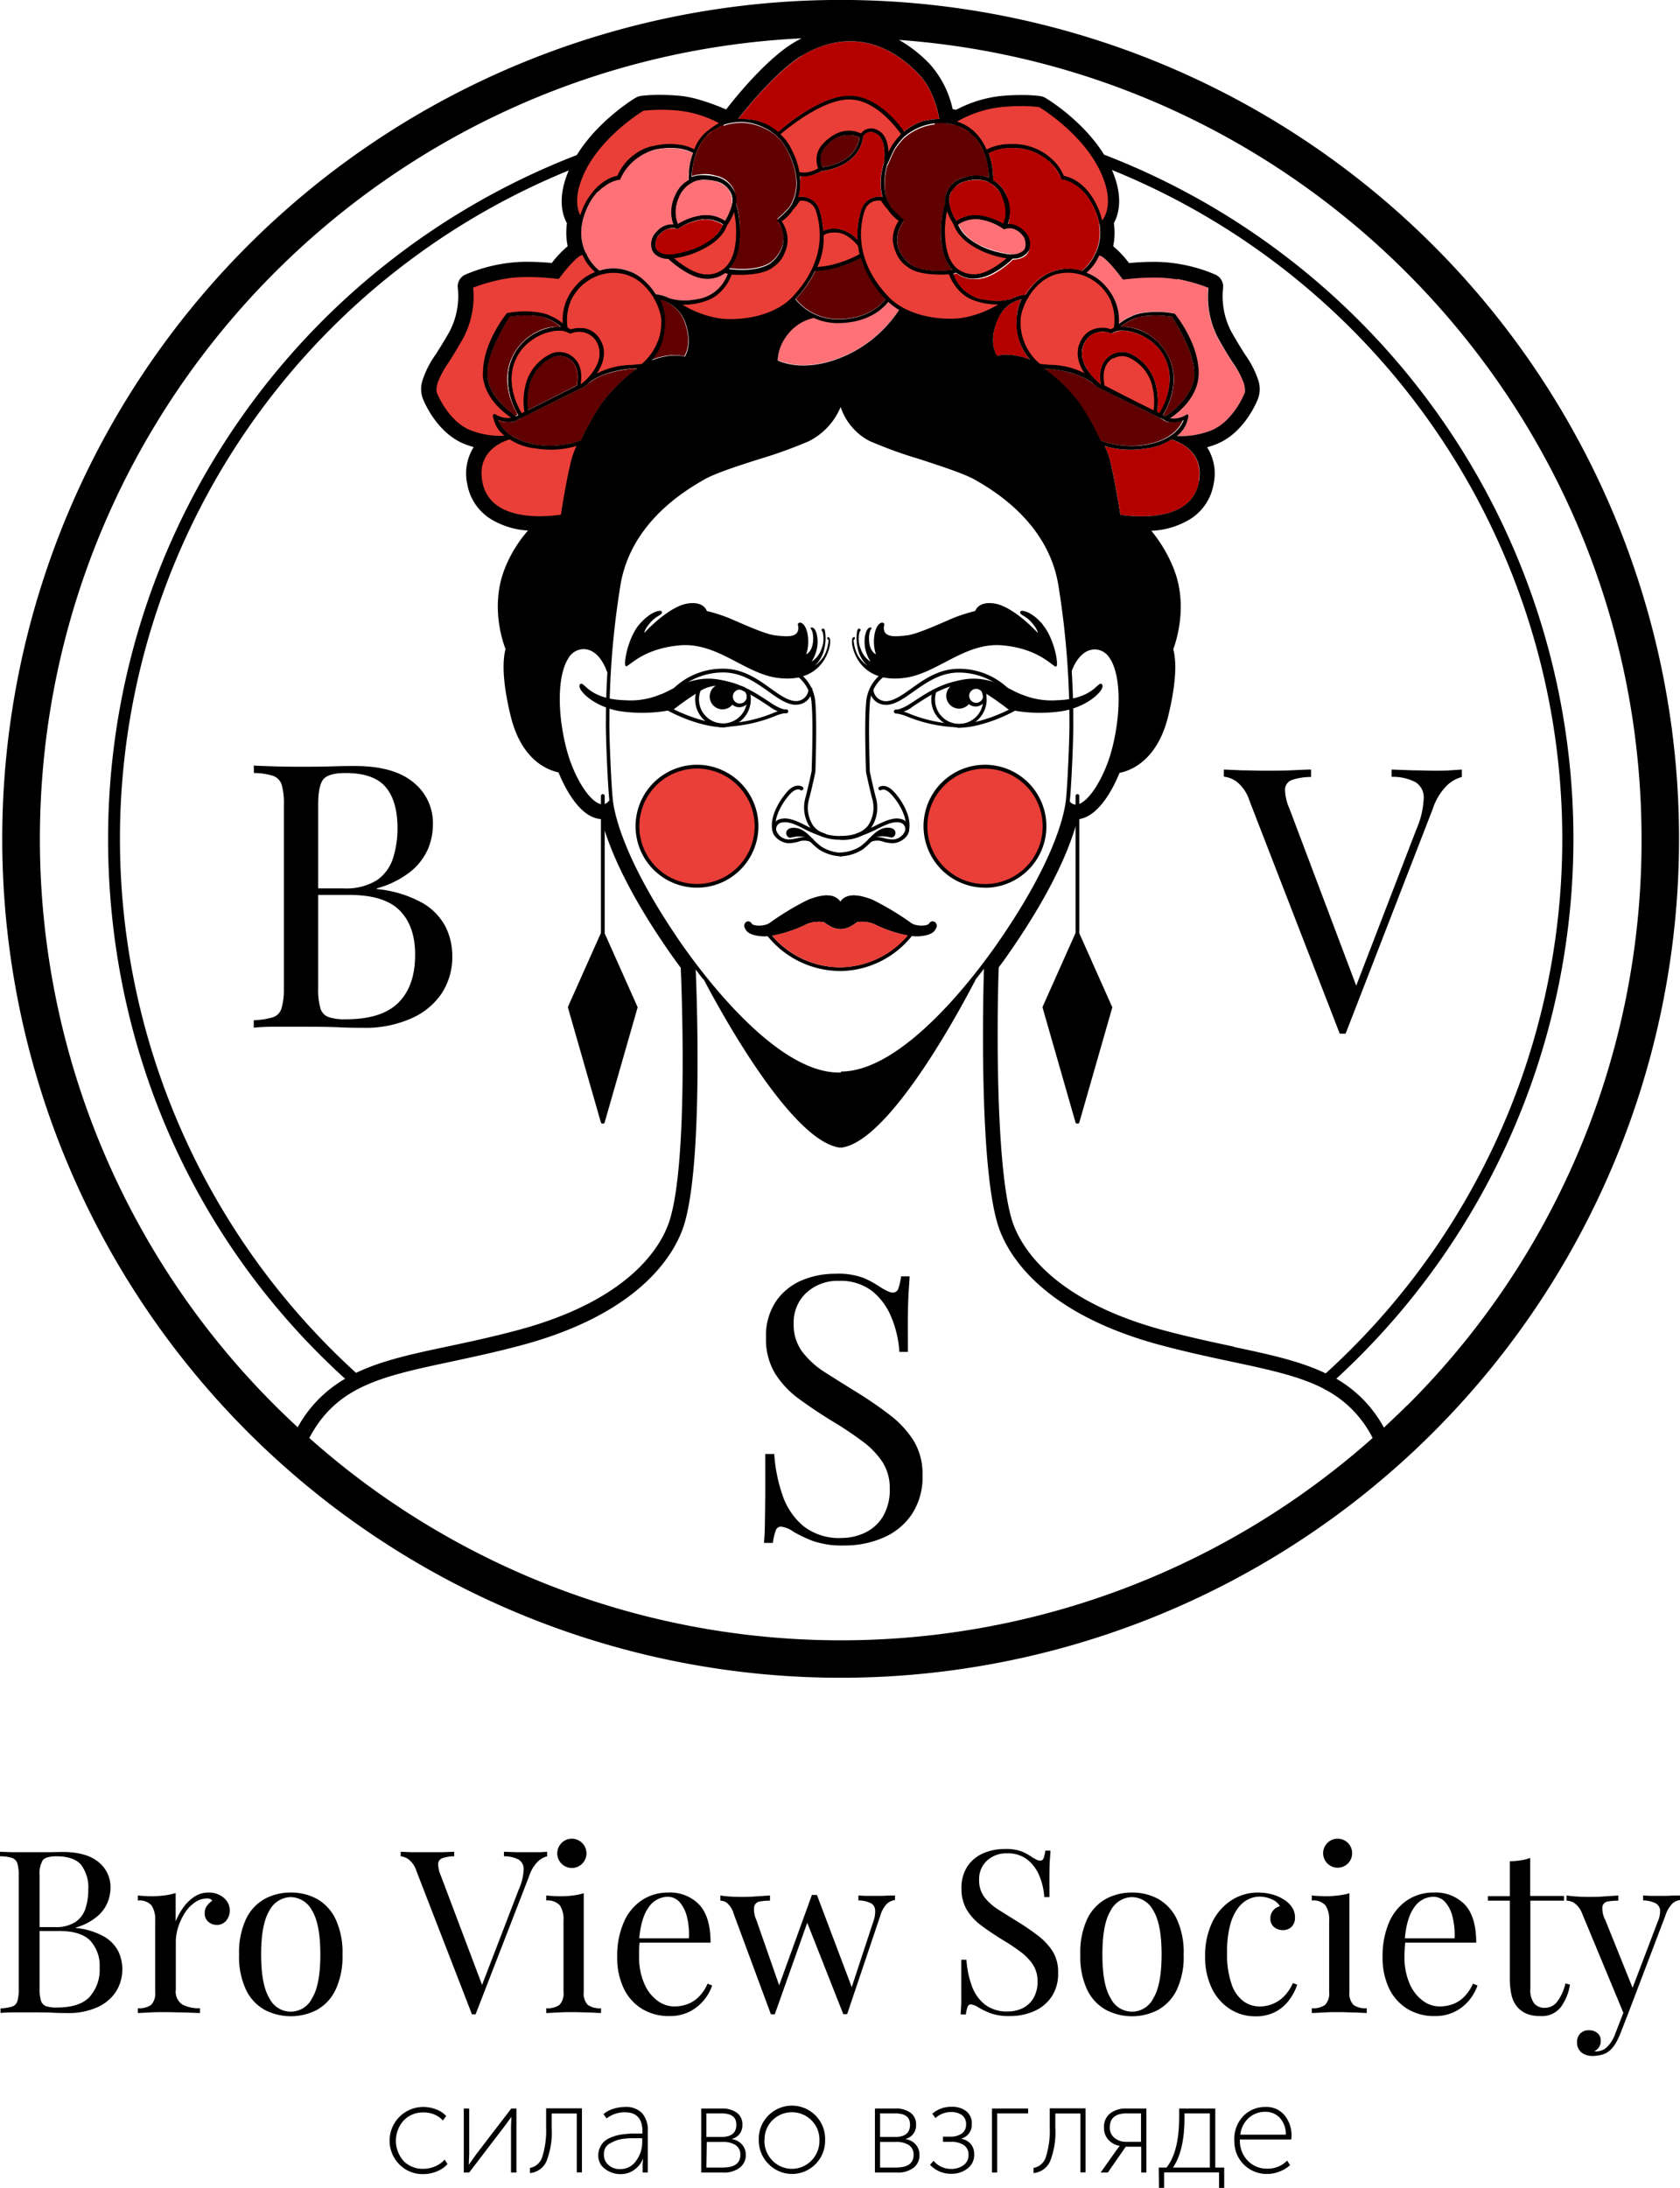 <?xml version="1.0" encoding="UTF-8"?> <svg xmlns="http://www.w3.org/2000/svg" viewBox="0 0 325.47 423.61"> <defs> <style>.cls-1{fill:#e93f38;}.cls-2{fill:#600000;}.cls-3{fill:#ff7177;}.cls-4{fill:#b50000;}.cls-5{fill:#616160;}</style> </defs> <g id="Layer_2" data-name="Layer 2"> <g id="Слой_1" data-name="Слой 1"> <path class="cls-1" d="M213.18,32.33c-3.66-7.11-11.27-11.67-11.59-11.86a.79.79,0,0,0-.27-.1,33.55,33.55,0,0,0-7.31,0,22.37,22.37,0,0,0-8.86,3,.74.74,0,0,0,.11,1.29,18,18,0,0,1,2.67,1.52,7.51,7.51,0,0,1,2.37,3.52.73.73,0,0,0,1.14.36s2.46-1.8,7.61-.67a9.17,9.17,0,0,1,6.12,5.24.74.74,0,0,0,.64.48,6.34,6.34,0,0,1,3.71,2.17,10.79,10.79,0,0,1,2.89,5.46.72.72,0,0,0,.49.59.66.66,0,0,0,.23,0,.73.73,0,0,0,.52-.21c.13-.13,3.33-3.41-.47-10.81"></path> <path class="cls-2" d="M181.06,23.84c.73-.06,1.28-.06,1.3-.06a10.25,10.25,0,0,1,3.14.58,20.79,20.79,0,0,1,2.6,1.5,7.58,7.58,0,0,1,.65.62,12.68,12.68,0,0,1,2.84,7.5c0,.16,0,.32,0,.46a4.35,4.35,0,0,0-1.47-.34,7,7,0,0,0-3.17.25h-.05A4.6,4.6,0,0,0,184.19,36a4,4,0,0,0-.88,1.48,4.44,4.44,0,0,0-.2,1.48c0,.25,0,.45,0,.56a15.4,15.4,0,0,0-.76,5.15h0a12.77,12.77,0,0,0,.88,5.52,6.28,6.28,0,0,0,1.29,2.08c-1.68.24-5.66.55-8.22-1.12a7.45,7.45,0,0,1-2.13-2.77,5.76,5.76,0,0,1,.84-5.41s0,0,0,0a.54.54,0,0,0,0-.11.09.09,0,0,0,0,0,.34.34,0,0,0,0-.1v0s0,0,0,0a.36.36,0,0,0,0-.09l0,0,0,0a27.19,27.19,0,0,1-2.31-2.26,8.65,8.65,0,0,1-1.29-5.28,14.73,14.73,0,0,1,.49-3.06.41.41,0,0,0,.12-.14s.87-2.1,1.38-3a14.93,14.93,0,0,1,1.79-2.22c.21-.18.41-.34.62-.5s.43-.31.71-.49a10.89,10.89,0,0,1,4.59-1.63"></path> <path class="cls-2" d="M105.4,61.46l.17.06a9.86,9.86,0,0,1,3,1.73l-.34,0a8.34,8.34,0,0,0-4,.89,10.52,10.52,0,0,0-5.15,5.29c-1.74,4-.3,7.94.71,9.93,0,0,0,.07.05.1l.13.24a1.71,1.71,0,0,0,.13.23.31.31,0,0,0,0,.1l.17.29-.47.25C99.07,80,95,77,94.37,73.1a.5.5,0,0,1,0-.12,1,1,0,0,1,0-.17c0-.22,0-.45,0-.69.06-4.12,3.74-9.9,4.35-10.83a18.87,18.87,0,0,1,6.19,0h0l.51.14"></path> <path class="cls-1" d="M128.72,61.5a12.44,12.44,0,0,0-4.13-7.31,9.17,9.17,0,0,0-2.11-1.35c-.22-.1-.43-.18-.66-.26a9.49,9.49,0,0,0-7.29.53,9.78,9.78,0,0,0-4,3.7,9.42,9.42,0,0,0-.66,1.23l0,.09a3.52,3.52,0,0,0-.16.39,10.32,10.32,0,0,0-.46,5,.71.71,0,0,0,.34.5l.61.37a.72.72,0,0,0,.61.07,4.74,4.74,0,0,1,1.15-.22l.37,0h.08a3.49,3.49,0,0,1,3.28,2,4.39,4.39,0,0,1,.36,3.56,7.14,7.14,0,0,1-1,2.12.74.74,0,0,0,0,.9.75.75,0,0,0,.55.24.64.64,0,0,0,.33-.08,14.21,14.21,0,0,1,6.47-1.57h.08c.89-.11,1.58-.16,1.83-.17a.8.8,0,0,0,.42-.16,11.87,11.87,0,0,0,3.82-6.19,12.07,12.07,0,0,0,.23-3.36"></path> <path class="cls-3" d="M113.75,49.54a1.39,1.39,0,0,1-.12-.28,1.27,1.27,0,0,0-.17-.31,9.43,9.43,0,0,1-.55-6.26h0v0a13.59,13.59,0,0,1,1.31-3.31,11.79,11.79,0,0,1,1.37-2l.06-.06.33-.35.25-.25.13-.12.28-.25a6.66,6.66,0,0,1,3.23-1.58s0,0,.06,0a.35.35,0,0,0,.13-.05.21.21,0,0,0,0-.06.28.28,0,0,0,.07-.09,10.19,10.19,0,0,1,3.2-4A10.58,10.58,0,0,1,127,29a13.38,13.38,0,0,1,4.77-.16,8.36,8.36,0,0,1,2.47.83,13,13,0,0,0-.83,3.93c0,.6-.06,1.06-.06,1.33A5.64,5.64,0,0,0,130.74,38v0a7.53,7.53,0,0,0-.52,1.63l-.06.33c0,.12,0,.24-.05.36a6.42,6.42,0,0,0,.35,3.14h-.14a3.44,3.44,0,0,0-1.27.19,1.17,1.17,0,0,0-.24.09l-.38.17-.06,0a4.83,4.83,0,0,0-1.13.89,3.27,3.27,0,0,0-.87,3.63,2.64,2.64,0,0,0,.45.64l0,0h0a3.19,3.19,0,0,0,1.41.76h.07a1.18,1.18,0,0,0,.27.06,5.8,5.8,0,0,0,.83.1,17.11,17.11,0,0,0,3.61,2.7,9.94,9.94,0,0,0,1.71.74l.23.09.26.08.17,0a4.7,4.7,0,0,0,.63.13l.2,0a4.91,4.91,0,0,0,.53,0l.32,0a5.36,5.36,0,0,0,2.94-.87l.33-.22L141,53a8.39,8.39,0,0,1-3.84,4.31,8.28,8.28,0,0,1-1.76.59l-.12,0-.51.1-.13,0a10.7,10.7,0,0,1-5-.25,7,7,0,0,0-2.6-.75,12,12,0,0,0-2.41-2.83l-.2-.19a8.11,8.11,0,0,0-2.59-1.47,8.52,8.52,0,0,0-5.72-.13,11.36,11.36,0,0,1-.88-.81,9.87,9.87,0,0,1-1.51-2.11"></path> <path class="cls-2" d="M140.18,24.36a10.31,10.31,0,0,1,3.14-.58,6.62,6.62,0,0,1,.77,0,11.49,11.49,0,0,1,5.37,1.84c.2.13.4.28.6.43a2.45,2.45,0,0,1,.31.27h0v0h0l0,0a11.75,11.75,0,0,1,1.07,1.05,16.45,16.45,0,0,1,2.68,6.29h0c.05.37.1.74.12,1.14a8.58,8.58,0,0,1-1.3,5.28,26.26,26.26,0,0,1-2.3,2.26l0,0,0,0a.25.25,0,0,0,0,.09s0,0,0,0v0s0,0,0,0,0,.06,0,.08a.09.09,0,0,0,0,0,.34.34,0,0,0,.06.12h0l0,.05.06.09,0,0a5.75,5.75,0,0,1,.77,5,7.31,7.31,0,0,1-2.2,3c-2.57,1.67-6.54,1.36-8.23,1.12a6.11,6.11,0,0,0,1.3-2.08,12.92,12.92,0,0,0,.88-5.52h0a15.4,15.4,0,0,0-.76-5.15c0-.11,0-.3,0-.55a4.47,4.47,0,0,0-.2-1.49,4,4,0,0,0-.88-1.48,4.6,4.6,0,0,0-2.73-1.59h0a6.83,6.83,0,0,0-3.17-.26,4.35,4.35,0,0,0-1.47.34c0-.14,0-.29,0-.45a12.68,12.68,0,0,1,2.84-7.51,7.58,7.58,0,0,1,.65-.62,21.61,21.61,0,0,1,2.6-1.5"></path> <path class="cls-1" d="M175.13,25.59c-.84-1.17-5.3-7-10.71-7h-.16a4.07,4.07,0,0,0-.5,0h-.12c-5.18.54-11.2,5.4-12.92,6.87a.73.73,0,0,0,0,1.1,9.2,9.2,0,0,1,2.14,3,13.72,13.72,0,0,1,1.3,3.89.7.7,0,0,0,.55.56,4,4,0,0,0,.94.1A5.86,5.86,0,0,0,157,34a6.84,6.84,0,0,0,1.83-.71.73.73,0,0,0,.32-.9,3.87,3.87,0,0,1-.26-1.44.28.28,0,0,0,0-.09.28.28,0,0,0,0-.09,3.59,3.59,0,0,1,.95-2.29,7.12,7.12,0,0,1,1.2-1.19l.2-.13.07-.06.06,0a4.14,4.14,0,0,1,.82-.49,4.74,4.74,0,0,1,4.23-.09.73.73,0,0,0,.91-.22,1.71,1.71,0,0,1,2.18-.5c1.44.53,1.8,2.29,1.86,3.68a.73.73,0,0,0,1.38.3c.15-.31.32-.61.49-.91l.05-.07,0-.09a3.85,3.85,0,0,1,.26-.4l-.6-.42.65.34.12-.16.06-.08a6.13,6.13,0,0,1,.38-.51,10,10,0,0,1,.83-.91.73.73,0,0,0,.08-.95"></path> <path class="cls-4" d="M198.89,29a10.57,10.57,0,0,1,3.35,1.45,10.21,10.21,0,0,1,3.26,4.07s0,0,.06.08l.05.07a.35.35,0,0,0,.13.05s0,0,.06,0a6,6,0,0,1,2.35.93l.07.05.19.13A9.23,9.23,0,0,1,209.74,37l.13.14.23.25a11.73,11.73,0,0,1,1.35,2,14,14,0,0,1,1.31,3.33v0h0a9.44,9.44,0,0,1-.55,6.26,1.27,1.27,0,0,0-.17.31c0,.1-.08.19-.12.29a10.13,10.13,0,0,1-1.52,2.11c-.37.37-.69.65-.87.8a8.56,8.56,0,0,0-5.75.14,8.36,8.36,0,0,0-2.56,1.46c-.07.06-.13.13-.21.19a11.9,11.9,0,0,0-2.4,2.83,6.8,6.8,0,0,0-2.6.75,10.7,10.7,0,0,1-5,.25l-.13,0-.51-.1-.12,0a7.49,7.49,0,0,1-5.6-4.9l.65-.18.33.22a5.36,5.36,0,0,0,2.94.87l.32,0,.53,0,.2,0a4.7,4.7,0,0,0,.63-.13l.17,0,.26-.08.22-.07a11,11,0,0,0,1.72-.75,17,17,0,0,0,3.61-2.71,4.43,4.43,0,0,0,.83-.09,2.14,2.14,0,0,0,.27-.06h.07a3.19,3.19,0,0,0,1.41-.76h0s0,0,0,0a2.47,2.47,0,0,0,.46-.65,3.27,3.27,0,0,0-.87-3.63,4.83,4.83,0,0,0-1.13-.89l-.07,0-.36-.17-.26-.1a3.77,3.77,0,0,0-1.25-.19h-.15a6.42,6.42,0,0,0,.35-3.14c0-.12,0-.24-.05-.36l-.06-.33A7.53,7.53,0,0,0,195,38v0a5.64,5.64,0,0,0-2.59-3.08c0-.27,0-.73-.06-1.33a12.93,12.93,0,0,0-.83-3.93,8.12,8.12,0,0,1,2.51-.83,13.42,13.42,0,0,1,4.92.19"></path> <path class="cls-1" d="M216.05,58.52c-.06-.13-.11-.27-.17-.41l0-.1a9.13,9.13,0,0,0-.64-1.2,10.75,10.75,0,0,0-1.31-1.69,11,11,0,0,0-2.74-2,9.53,9.53,0,0,0-7.31-.53c-.21.08-.42.16-.64.26a8.94,8.94,0,0,0-2.12,1.36A12.44,12.44,0,0,0,197,61.51a12.33,12.33,0,0,0,.22,3.28A12,12,0,0,0,201,71.05a.8.8,0,0,0,.42.16c.25,0,.94.06,1.83.17h.07A14.25,14.25,0,0,1,209.81,73a.64.64,0,0,0,.33.08.71.71,0,0,0,.54-.24.74.74,0,0,0,.06-.9,7,7,0,0,1-1-2.12,4.31,4.31,0,0,1,.34-3.53l0-.07a3.44,3.44,0,0,1,3.36-2,4.91,4.91,0,0,1,1.49.24.73.73,0,0,0,.61-.07l.61-.37a.74.74,0,0,0,.34-.5,10.32,10.32,0,0,0-.46-5"></path> <path class="cls-2" d="M220.27,61.46l.52-.14h.05a18.88,18.88,0,0,1,6.19,0c.61.93,4.29,6.71,4.34,10.83,0,.24,0,.47,0,.7,0,.05,0,.11,0,.16a.5.5,0,0,0,0,.12c-.59,3.92-4.7,6.9-5.57,7.49l-.47-.25.17-.29a.93.93,0,0,1,.05-.1l.13-.23c0-.08.08-.16.13-.24a.47.47,0,0,1,.05-.1c1-2,2.45-5.94.71-9.93a10.52,10.52,0,0,0-5.15-5.29,8.34,8.34,0,0,0-4-.89l-.34,0a9.86,9.86,0,0,1,3-1.73l.16-.06"></path> <path class="cls-1" d="M159.52,45.57a.34.34,0,0,0,0-.1,15.46,15.46,0,0,0-.88-5.17,3.47,3.47,0,0,0-3.8-2.13.7.7,0,0,0-.55.34A13,13,0,0,1,153,40.14l-.06.08a7.31,7.31,0,0,1-1.91,2,.76.76,0,0,0-.31.47.74.74,0,0,0,.12.54,5.77,5.77,0,0,1,1,3.61,5.36,5.36,0,0,1-.36,1.46,6.87,6.87,0,0,1-.57,1.23,5,5,0,0,1-1.61,1.63l-.06,0c-1.49,1.2-4.85,1.44-7.5,1.26a.74.74,0,0,0-.74.49,8.2,8.2,0,0,1-2.59,3.62,6.81,6.81,0,0,1-.88.56l0,0h0l-.11.06-.31.17a12.69,12.69,0,0,1-4.92.91.72.72,0,0,0-.7.54.73.73,0,0,0,.33.82,20.64,20.64,0,0,0,7.66,2.75,19.28,19.28,0,0,0,2.05.1c4.31,0,9.36-1.28,12.36-4.4a21.36,21.36,0,0,0,4.14-6v0a16.08,16.08,0,0,0,1.46-6.23v-.3"></path> <path class="cls-1" d="M142.88,40.85a.72.72,0,0,0-.63-.57.74.74,0,0,0-.75.44.21.21,0,0,0,0,.07,10.81,10.81,0,0,1-1.19,2.3.69.69,0,0,0-.1.19l0,.08A7.26,7.26,0,0,1,136.91,47l-.32.2-.43.24a15.82,15.82,0,0,1-5.76,1.86.73.73,0,0,0-.38,1.28,17.89,17.89,0,0,0,4.63,2.92h0a7.3,7.3,0,0,0,1.8.42l.45,0a6.29,6.29,0,0,0,3.2-.91l.09-.06.3-.21a6.85,6.85,0,0,0,2-2.78,15,15,0,0,0,.8-5,23.52,23.52,0,0,0-.45-4.12"></path> <path class="cls-4" d="M128.41,49.18h0a3,3,0,0,1-.71-.31l0,0a2.43,2.43,0,0,1-.25-.2,1.14,1.14,0,0,1-.11-.11,1.08,1.08,0,0,1-.18-.24h0a2.9,2.9,0,0,1,0-2.09l.08-.16a5.34,5.34,0,0,1,1.4-1.4l.13-.08.09-.05a4.5,4.5,0,0,1,.48-.2l.31-.08.62-.06a2.49,2.49,0,0,1,.74.12h.19l.13,0s0,0,0,0h0a7.33,7.33,0,0,1,.75-.48,12.46,12.46,0,0,1,3.74-1.29c.23,0,.46-.06.69-.08a6.71,6.71,0,0,1,3.58,1.08,8.33,8.33,0,0,1-2.91,3.31l-.07.05-.34.22-.39.23-.38.21,0,0a20.67,20.67,0,0,1-6.39,1.82,4.76,4.76,0,0,1-.88-.09l-.29-.07"></path> <path class="cls-3" d="M138.55,35.07A5.26,5.26,0,0,1,141,36.53a4.29,4.29,0,0,1,.83,2.31,5.74,5.74,0,0,1-.4,2,21.54,21.54,0,0,1-1,2,6.22,6.22,0,0,0-3.74-1.15h-.11a6.4,6.4,0,0,0-.86.08h0a11.64,11.64,0,0,0-3.8,1.28l0,0-.2.11c-.17.09-.32.18-.44.26A6.36,6.36,0,0,1,131,39.3c0-.12.07-.24.12-.37s.09-.25.14-.38.06-.19.1-.28a6.54,6.54,0,0,1,.93-1.51,5.43,5.43,0,0,1,3.29-1.94,10.23,10.23,0,0,1,2.94.25"></path> <path class="cls-4" d="M155.05,34.84c0-.24-.05-.47-.07-.71a4.08,4.08,0,0,0,.67,0A5.86,5.86,0,0,0,157,34a7,7,0,0,0,2.07-.85c7.48-1,8.09-6,8.14-6.73a1.69,1.69,0,0,1,2.28-.66c2.53.93,1.76,5.66,1.75,5.71h0a13.74,13.74,0,0,0-.64,3.36,10.21,10.21,0,0,0,.35,3.35A3.55,3.55,0,0,0,167,40.3a15.43,15.43,0,0,0-.85,6.2,6.4,6.4,0,0,0-3.86-2.17,5.14,5.14,0,0,0-2.81.39,14.79,14.79,0,0,0-.86-4.42,3.55,3.55,0,0,0-4-2.11,10.49,10.49,0,0,0,.35-3.35"></path> <path class="cls-2" d="M161.28,27.14l.18-.13.14-.09.34-.21a5.64,5.64,0,0,1,4.56-.14c-.1,1-.9,4.9-7.26,5.83a12.18,12.18,0,0,1-.33-1.58,4.16,4.16,0,0,1,.87-2.25,8.75,8.75,0,0,1,1.5-1.43"></path> <path class="cls-1" d="M194.17,58.82a.72.72,0,0,0-.7-.54,12.62,12.62,0,0,1-4.95-.93l-.28-.15-.15-.08a6.81,6.81,0,0,1-.88-.56,8.15,8.15,0,0,1-2.59-3.62.73.73,0,0,0-.74-.49c-2.65.18-6-.06-7.49-1.26l-.07,0a4.91,4.91,0,0,1-1.61-1.63,6.74,6.74,0,0,1-.59-1.27,5.05,5.05,0,0,1-.34-1.42,5.77,5.77,0,0,1,1-3.61.69.69,0,0,0,.11-.54.71.71,0,0,0-.3-.47,7.31,7.31,0,0,1-1.91-2l-.06-.08a13,13,0,0,1-1.26-1.63.72.72,0,0,0-.55-.34l-.42,0A3.34,3.34,0,0,0,167,40.3c-1,2.82-2.59,10.18,4.74,17.79,3,3.12,8,4.4,12.37,4.4a19.22,19.22,0,0,0,2-.1,20.51,20.51,0,0,0,7.65-2.75.72.72,0,0,0,.34-.82"></path> <path class="cls-4" d="M187.13,35.07a10.1,10.1,0,0,1,2.87-.25,5.35,5.35,0,0,1,3.36,1.94,6.5,6.5,0,0,1,.92,1.51,1.62,1.62,0,0,1,.11.28c.05.13.1.26.14.39l.12.36a6.36,6.36,0,0,1-.23,4.12c-.12-.08-.27-.17-.44-.26l-.2-.11,0,0a11.64,11.64,0,0,0-3.8-1.28h0a5.45,5.45,0,0,0-.89-.08H189a6.24,6.24,0,0,0-3.74,1.14,21.15,21.15,0,0,1-1-2,6.09,6.09,0,0,1-.41-2,4.46,4.46,0,0,1,.83-2.31,5.38,5.38,0,0,1,2.47-1.46"></path> <path class="cls-3" d="M196,44.23l.1,0,.18,0a3,3,0,0,1,.73.31A5.49,5.49,0,0,1,198.46,46c0,.05,0,.11.08.16a2.9,2.9,0,0,1,0,2.09h0a1.31,1.31,0,0,1-.17.24l-.12.12-.23.18,0,0a2.45,2.45,0,0,1-.69.3h0l-.28.07a4.76,4.76,0,0,1-.88.09,20.67,20.67,0,0,1-6.39-1.82l-.05,0-.37-.21-.4-.24c-.11-.07-.22-.13-.33-.21l-.07-.05a8.29,8.29,0,0,1-2.91-3.31,6.63,6.63,0,0,1,3.54-1.08c.25,0,.49,0,.73.08a12.5,12.5,0,0,1,3.75,1.3,6.84,6.84,0,0,1,.74.47h0s0,0,0,0l.13,0h.19a2.41,2.41,0,0,1,.77-.12l.55.06"></path> <path class="cls-1" d="M195.89,49.79a.72.72,0,0,0-.62-.51,15.88,15.88,0,0,1-5.77-1.87l-.41-.23-.33-.21a7.23,7.23,0,0,1-3.23-3.61l0-.08a.5.5,0,0,0-.1-.19,11,11,0,0,1-1.21-2.35.72.72,0,0,0-1.39.11,22.7,22.7,0,0,0-.45,4.12v0a15,15,0,0,0,.81,5,6.83,6.83,0,0,0,2,2.75l.3.21.12.08a6.33,6.33,0,0,0,3.18.89l.46,0a7.59,7.59,0,0,0,1.78-.42,17.61,17.61,0,0,0,4.65-2.92.7.7,0,0,0,.23-.77"></path> <path class="cls-4" d="M225,68.13a8,8,0,0,1,.6,1l.06.1.06.14a9.5,9.5,0,0,1,.88,4.24,13.38,13.38,0,0,1-1.95,6.4l-.51-.26a13,13,0,0,0-.51-6.14,9,9,0,0,0-4.83-5.19,4.14,4.14,0,0,0-3.53.32c-2.45,1.44-2.25,4.36-2,5.64l-.2-.1a8.72,8.72,0,0,0-.76-.65l-.06-.06a9.88,9.88,0,0,1-2.35-3.48l-.09-.25v0a4.79,4.79,0,0,1,.36-3.61,3.69,3.69,0,0,1,3.42-2,5.06,5.06,0,0,1,1.58.31l.17.07.16-.1a4.46,4.46,0,0,1,2-.49A9.86,9.86,0,0,1,225,68.13"></path> <path class="cls-1" d="M223.59,73.61a9,9,0,0,0-4.83-5.19,4.15,4.15,0,0,0-3.53.32c-2.19,1.29-2.44,4-1.95,6.08a.71.71,0,0,0,.38.48l7.16,3.63,2.27,1.13a.72.72,0,0,0,.32.08.73.73,0,0,0,.35-.09.72.72,0,0,0,.37-.55,13,13,0,0,0-.54-5.89"></path> <path class="cls-2" d="M208.22,72.4a12.31,12.31,0,0,1,3.73,2l.16.13h0c.27.24.44.37.45.38h0l0,0,.87.43,9.94,4.92.53.27h0l.52.26,1,.52c.2.22.73.55,2.12.44a5,5,0,0,0,1.62-.42c-.51,1.3-2.16,3.9-7.39,4.79a17.89,17.89,0,0,1-8.69-.82,49.41,49.41,0,0,0-4.27-7.54,32.42,32.42,0,0,0-6.57-6.36h.91a24.88,24.88,0,0,1,5,1"></path> <path class="cls-1" d="M167.19,49.09l-.29-1.61a.73.73,0,0,0-.14-.31c-.34-.44-2.16-2.66-4.44-2.84s-3,.43-3.33.8a.75.75,0,0,0-.19.47c0,.13,0,.27,0,.43a11.82,11.82,0,0,1-1.13,5.33.71.71,0,0,0,0,.72.7.7,0,0,0,.61.34h0a19,19,0,0,0,2.78-.39,22.59,22.59,0,0,0,5.71-2.17.72.72,0,0,0,.37-.77"></path> <path class="cls-2" d="M157.92,52.41h.23a16.21,16.21,0,0,0,3-.39,22.61,22.61,0,0,0,5.68-2.15,19.63,19.63,0,0,0,4.77,8c-.63.85-3.33,3.91-9.27,3.91a10.56,10.56,0,0,1-8.17-3.91,21.13,21.13,0,0,0,3.8-5.45"></path> <path class="cls-5" d="M193.7,59.72c-.19.11-.41.24-.67.37l.67-.37h0"></path> <path class="cls-5" d="M193.19,60.42l-.33-.65.66-.37,1.17-.67L193.88,60l-.69.38"></path> <path class="cls-3" d="M162.6,69.3c-6.73,2.59-11,.84-11.93.41a8.6,8.6,0,0,1,1.89-4.94,8.72,8.72,0,0,1,5.07-3.27,11.27,11.27,0,0,0,4.66,1c6.14,0,9-3,9.79-4.1A12.07,12.07,0,0,0,174.17,60,24.33,24.33,0,0,1,162.6,69.3"></path> <path class="cls-4" d="M197,61.51h0a10.6,10.6,0,0,0,.22,3.34.24.24,0,0,0,0,.08c0,.15.07.3.11.44a10.53,10.53,0,0,0,2.17,4.25,12.73,12.73,0,0,0-4.52-.94,6.38,6.38,0,0,0-1.83.24c-.37-.57-1.31-2.43-.36-5.75a7.17,7.17,0,0,1,3.46-4.64l.13-.06a5.91,5.91,0,0,1,1.5-.53,9,9,0,0,0-.9,3.56h0"></path> <path class="cls-2" d="M128.49,65a.44.44,0,0,0,0-.1,10.6,10.6,0,0,0,.22-3.34h0a8.84,8.84,0,0,0-.89-3.56,5.91,5.91,0,0,1,1.5.53l.13.06a7.15,7.15,0,0,1,3.46,4.64c1,3.32,0,5.18-.36,5.75-.74-.22-2.89-.62-6.35.69a10.48,10.48,0,0,0,2.17-4.24c0-.14.08-.28.11-.42"></path> <path class="cls-5" d="M213.32,86.64a12.84,12.84,0,0,1,1,2.89c-.31-.94-.65-1.91-1-2.89"></path> <path class="cls-5" d="M214,89.64c-.33-1-.67-2-1-2.86l.65-.31a12.68,12.68,0,0,1,1.07,3Z"></path> <path class="cls-2" d="M102.76,73.88a8.22,8.22,0,0,1,4.4-4.77,3.9,3.9,0,0,1,1.23-.22,3.26,3.26,0,0,1,1.69.48c2.38,1.39,1.78,4.56,1.61,5.28l-7.14,3.63-2.28,1.13a12.14,12.14,0,0,1,.49-5.53"></path> <path class="cls-1" d="M116.23,65.84a4.33,4.33,0,0,0-4-2.36,5.88,5.88,0,0,0-1.72.29,5.7,5.7,0,0,0-2.18-.5h-.08a10.58,10.58,0,0,0-8.11,4.44,11,11,0,0,0-.66,1.1l-.12.24a10.2,10.2,0,0,0-.94,4.57,13.78,13.78,0,0,0,2,6.77.71.71,0,0,0,.94.27l.51-.26a.73.73,0,0,0,.4-.75,12.35,12.35,0,0,1,.46-5.77,8.22,8.22,0,0,1,4.4-4.77,3.43,3.43,0,0,1,2.92.26c2,1.17,1.92,3.56,1.69,4.89a.72.72,0,0,0,1,.77l.2-.09a.72.72,0,0,0,.2-.14,9.19,9.19,0,0,1,.74-.63l.08-.08a10.6,10.6,0,0,0,2.53-3.78l0-.07c0-.06,0-.12.08-.23a5.52,5.52,0,0,0-.43-4.17"></path> <path class="cls-2" d="M99.09,84.42h0a6.42,6.42,0,0,1-2.68-3.11,5,5,0,0,0,1.63.43c1.39.11,1.92-.22,2.11-.44l1-.48.6-.3h0l.48-.24,10.87-5.38h0l.06,0s.18-.14.45-.38h0l.16-.13a12.31,12.31,0,0,1,3.73-2,24.93,24.93,0,0,1,5-1h.92a32.42,32.42,0,0,0-6.57,6.36,50.75,50.75,0,0,0-4.28,7.54,18,18,0,0,1-8.68.82,12.64,12.64,0,0,1-4.7-1.68h0"></path> <path class="cls-4" d="M232.28,93.22a7,7,0,0,1-3,4.76c-4.08,2.8-10.84,1.9-12.22,1.68-.19-1.19-1-6.19-1.81-9.74A15.57,15.57,0,0,0,214,86.36a16.93,16.93,0,0,0,4.95.72,18.65,18.65,0,0,0,3-.25h0a11.1,11.1,0,0,0,4.91-1.73c1.05.29,6.48,2.06,5.36,8.13"></path> <path class="cls-3" d="M212.84,49.38c.67-.1,2.84,2.24,4.46,4.46a.4.4,0,0,0,.35.15c.06,0,6.09-.82,10.29,0a31.44,31.44,0,0,1,6.11,1.73,17.24,17.24,0,0,0,1.87,9.73c1.06,1.9,2,3.47,2.83,4.73A17.1,17.1,0,0,1,241,74.31c.36,1.45.11,1.86.12,1.86h0a.45.45,0,0,0-.1.14c0,.06-2.24,5.53-6.6,7.12a15.94,15.94,0,0,1-6.42,1,5.7,5.7,0,0,0,2.12-3.27,4.9,4.9,0,0,0,.12-.55h0v0s0-.07,0-.11,0-.05,0-.08a.28.28,0,0,0-.09-.1s0,0,0,0h0a.33.33,0,0,0-.17,0h-.06a.43.43,0,0,0-.16,0,4.29,4.29,0,0,1-3.06.66c1.49-1,5-3.73,5.47-8a6.4,6.4,0,0,0,0-.88v0c-.06-5.74-4.39-11.11-4.58-11.34l-.08-.1-.14,0a17.83,17.83,0,0,0-6.64,0h0c-.2,0-.4.1-.6.16l-.2.07-.3.11a10,10,0,0,0-2.91,1.69,9.65,9.65,0,0,0-1.12-5.28A9,9,0,0,0,214,55.27a9.24,9.24,0,0,0-3.65-2.56c.15-.13.33-.31.52-.51a8.4,8.4,0,0,0,1.66-2.3l0,0c.08-.15.17-.31.25-.49h0"></path> <path class="cls-4" d="M155.39,10.75c7.9-4.66,15.94-3.36,22.64,3.68,2.8,2.93,3.7,7.28,3.92,8.62a11.13,11.13,0,0,0-2.67.3,6.63,6.63,0,0,0-1.66.57,10,10,0,0,0-2.53,1.6c-1-1.43-5-6.64-10.13-6.92l-.63,0h0c-5.46.06-12.23,5.73-13.66,7A10.18,10.18,0,0,0,144,23.05c-.3,0-.6,0-.92,0H143c1.7-2.16,7.62-9.43,12.41-12.26"></path> <path class="cls-1" d="M139.66,23.28a21.75,21.75,0,0,0-8-2.54,34.08,34.08,0,0,0-7.14,0,.77.77,0,0,0-.29.1c-.8.49-7.95,5-11.38,11.68-2.62,5.1-1.81,8.17-1.1,9.55a.73.73,0,0,0,.65.4h.08a.71.71,0,0,0,.62-.53,11.54,11.54,0,0,1,2.33-4.35,8.94,8.94,0,0,1,2.3-2l.08,0,.25-.14a5.54,5.54,0,0,1,1.64-.61.71.71,0,0,0,.57-.46,8.5,8.5,0,0,1,1.28-2.1,8,8,0,0,1,1.67-1.6A8.4,8.4,0,0,1,126.56,29l.27-.06.16,0a13.84,13.84,0,0,1,2.93-.32l.46,0,.45,0,.27,0a7.82,7.82,0,0,1,3.05.87.72.72,0,0,0,1-.37,7.2,7.2,0,0,1,2.38-3.32l.08-.06a8.29,8.29,0,0,1,2-1.23A.72.72,0,0,0,140,24a.73.73,0,0,0-.38-.67"></path> <path class="cls-1" d="M115.79,52.17c-.14-.12-.31-.29-.5-.48a8,8,0,0,1-1.52-2.09s0-.06,0-.07-.15-.3-.23-.46a.74.74,0,0,0-.49-.4h-.08c-1.37-.21-4.2,3.46-5,4.58a38.29,38.29,0,0,0-10.31,0A32.22,32.22,0,0,0,91.35,55a.73.73,0,0,0-.44.75,16.42,16.42,0,0,1-1.79,9.29c-1.05,1.89-2,3.45-2.81,4.7A17.41,17.41,0,0,0,84,74.14c-.39,1.6-.15,2.25,0,2.5.26.64,2.55,5.84,7,7.48a17.1,17.1,0,0,0,5.89,1.1l.82,0a.73.73,0,0,0,.39-1.31,5,5,0,0,1-1.77-2.6,4.57,4.57,0,0,0,2.89.35.73.73,0,0,0,.54-.58.71.71,0,0,0-.32-.73c-1.41-.93-4.75-3.5-5.14-7.43a7,7,0,0,1,0-.84c.06-5.11,3.72-10,4.34-10.77a17,17,0,0,1,6.23,0l.55.16.18.06.28.1a9.11,9.11,0,0,1,2.7,1.57.74.74,0,0,0,1.2-.62,8.92,8.92,0,0,1,1-4.88,8.65,8.65,0,0,1,1.38-2,8.32,8.32,0,0,1,3.36-2.35.73.73,0,0,0,.24-1.23"></path> <path class="cls-1" d="M112.24,85.9a.73.73,0,0,0-.77-.24,16,16,0,0,1-4.74.7,18.14,18.14,0,0,1-2.88-.24l-.07,0a10.65,10.65,0,0,1-4.59-1.59.72.72,0,0,0-.62-.12c-3.31.89-6.84,3.78-5.89,9A7.8,7.8,0,0,0,96,98.58c2.49,1.7,5.88,2.11,8.57,2.11a28.33,28.33,0,0,0,4.18-.31.73.73,0,0,0,.61-.61c.21-1.39,1-6.21,1.8-9.68a14.69,14.69,0,0,1,1.14-3.39.71.71,0,0,0-.08-.8"></path> <path class="cls-1" d="M146.57,160A11.53,11.53,0,1,1,135,148.45,11.53,11.53,0,0,1,146.57,160"></path> <path class="cls-1" d="M135,149.17A10.81,10.81,0,1,0,145.84,160,10.81,10.81,0,0,0,135,149.17"></path> <path class="cls-1" d="M202.24,160a11.53,11.53,0,1,1-11.53-11.53A11.53,11.53,0,0,1,202.24,160"></path> <path class="cls-1" d="M190.71,149.17A10.81,10.81,0,1,0,201.52,160a10.82,10.82,0,0,0-10.81-10.81"></path> <path d="M190.83,171.87A11.9,11.9,0,1,1,202.72,160a11.9,11.9,0,0,1-11.89,11.89m0-23.06A11.17,11.17,0,1,0,202,160a11.18,11.18,0,0,0-11.17-11.17"></path> <path d="M135,171.87A11.9,11.9,0,1,1,146.93,160,11.9,11.9,0,0,1,135,171.87m0-23.06A11.17,11.17,0,1,0,146.2,160,11.18,11.18,0,0,0,135,148.81"></path> <path d="M173.66,138.1a.56.56,0,0,1-.19,0,.36.36,0,0,1-.28-.43.37.37,0,0,1,.42-.28s.87.07,2.82-1.2l.55-.36c2.11-1.39,5-3.3,8.26-3.94,6.44-1.27,12.09,2.65,12.33,2.82a.36.36,0,0,1,.09.5.36.36,0,0,1-.51.09c-.05,0-5.64-3.9-11.77-2.69-3.11.61-5.82,2.4-8,3.83l-.55.36a6.34,6.34,0,0,1-3.17,1.32"></path> <path d="M181.72,133.41s4.94-1.79,8.36.29a57.2,57.2,0,0,1,5.3,3.67,29,29,0,0,0,10.66.28c5.2-1,8.22-4.36,7.44-5.16s-1.46,2.9-8.74,3.09a14.91,14.91,0,0,1-6.7-1.08c-2.9-.92-8.15-5.77-16.32-1.09"></path> <path d="M185.45,140.82a28.62,28.62,0,0,1-9.5-2,9.37,9.37,0,0,0-2.17-.66l-.23,0a.36.36,0,1,1,.15-.71l.23.05a10.18,10.18,0,0,1,2.29.7,27.88,27.88,0,0,0,9.23,2c5,0,10.62-3.11,10.67-3.14a.37.37,0,1,1,.36.64c-.24.13-5.86,3.22-11,3.22"></path> <path d="M171.55,136.46a3.1,3.1,0,0,1-3.08-3,.37.37,0,0,1,.73,0,2.43,2.43,0,0,0,2.58,2.3c1.48-.11,3-1.19,4.76-2.44,2.51-1.8,5.37-3.83,9.19-3.83h0a13.73,13.73,0,0,1,10.86,5.19.38.38,0,0,1-.09.51.36.36,0,0,1-.51-.09,13.2,13.2,0,0,0-10.26-4.88h0c-3.59,0-6.34,2-8.77,3.69-1.85,1.32-3.45,2.45-5.13,2.57h-.28"></path> <path d="M202,120.89c-2.32-2.7-4.23-2.82-4.33-2.48-.21.71.87.63,2.14,2.06s1.22,2.06,1.22,2.06-3.66-4.09-7.28-5.4c-1.16-.43-4-.86-4.82,1.17a32.49,32.49,0,0,0-4.11,1.3c-1.88.77-7,3.18-9.1,3.42s-3.87.39-4.38-.77a2.1,2.1,0,0,1,0-1.37c-.21-.65-1.43-.46-1.89,1.81a8.1,8.1,0,0,0,.24,4s-1.25-.53-1.33-2.78.8-2.22.41-2.38c-.68-.28-1.42,1.15-1.25,3.36a7.45,7.45,0,0,0,1.14,3.23,4.78,4.78,0,0,1-1.93-2.53,5.09,5.09,0,0,1-.19-3.28s.38-.35.05-.55-.5.27-.5.27a8.29,8.29,0,0,0,.08,3.49,6.17,6.17,0,0,0,1.89,3.38,6.53,6.53,0,0,1-1.82-1.92,7.36,7.36,0,0,1-.87-3.11c.22,0,.32-.34.21-.47s-.47,0-.51.46a4.12,4.12,0,0,0,0,.79c.36,2.66,2.76,7.77,10.56,6.54,6.15-1,11.45-6.88,18.58-6.24s9.71,4.12,10.36,4.12-.27-5.43-2.58-8.13"></path> <path d="M185.81,140.82a5.39,5.39,0,0,1-5.39-5.38,5.2,5.2,0,0,1,.37-1.95l.67.26a4.86,4.86,0,0,0-.31,1.69,4.66,4.66,0,1,0,8-3.2l.52-.5a5.38,5.38,0,0,1-3.91,9.08"></path> <path d="M189,136.79a2.07,2.07,0,1,1,2.08-2.07,2.07,2.07,0,0,1-2.08,2.07m0-3.41a1.35,1.35,0,0,0,0,2.69,1.35,1.35,0,1,0,0-2.69"></path> <path d="M187.83,136.15a2.48,2.48,0,1,1-2-3.91,9.58,9.58,0,0,1,2.82.3c.25.16-1,.49-.81.73s-.37,1-.36,1.59.52,1.08.37,1.29"></path> <path d="M152.22,138.1a6.34,6.34,0,0,1-3.17-1.32l-.55-.36c-2.18-1.43-4.9-3.22-8-3.83-6.14-1.21-11.72,2.65-11.78,2.69a.36.36,0,0,1-.41-.59c.23-.17,5.89-4.08,12.33-2.82,3.25.64,6.15,2.55,8.27,3.94l.54.36c2,1.3,2.82,1.2,2.83,1.2a.36.36,0,0,1,.41.29.35.35,0,0,1-.27.42.56.56,0,0,1-.19,0"></path> <path d="M144.16,133.41s-4.95-1.79-8.37.29a58.2,58.2,0,0,0-5.31,3.67,29,29,0,0,1-10.66.28c-5.21-1-8.22-4.36-7.44-5.16s1.46,2.9,8.75,3.09a14.91,14.91,0,0,0,6.7-1.08c2.89-.92,8.15-5.77,16.33-1.09"></path> <path d="M140.42,140.82c-5.17,0-10.79-3.09-11-3.22a.36.36,0,0,1,.35-.64c.06,0,5.7,3.14,10.68,3.14a27.82,27.82,0,0,0,9.23-2,10.25,10.25,0,0,1,2.3-.7l.22-.05a.36.36,0,1,1,.16.71l-.23,0a9.37,9.37,0,0,0-2.17.66,28.69,28.69,0,0,1-9.51,2"></path> <path d="M154.33,136.46H154c-1.68-.12-3.28-1.25-5.12-2.57-2.43-1.73-5.19-3.69-8.78-3.69h0a13.24,13.24,0,0,0-10.27,4.88.36.36,0,1,1-.59-.42,13.7,13.7,0,0,1,10.86-5.19h0c3.83,0,6.68,2,9.2,3.83,1.76,1.25,3.28,2.33,4.75,2.44a2.44,2.44,0,0,0,2.59-2.3.36.36,0,1,1,.72,0,3.09,3.09,0,0,1-3.07,3"></path> <path d="M123.87,120.89c2.32-2.7,4.23-2.82,4.34-2.48.21.71-.88.63-2.15,2.06s-1.22,2.06-1.22,2.06,3.66-4.09,7.28-5.4c1.17-.43,4-.86,4.82,1.17a32.38,32.38,0,0,1,4.12,1.3c1.88.77,7,3.18,9.1,3.42s3.88.39,4.39-.77a2.17,2.17,0,0,0,0-1.37c.21-.65,1.43-.46,1.89,1.81a8.24,8.24,0,0,1-.24,4s1.25-.53,1.33-2.78-.8-2.22-.41-2.38c.68-.28,1.42,1.15,1.25,3.36a7.34,7.34,0,0,1-1.15,3.23,4.77,4.77,0,0,0,1.94-2.53,5.09,5.09,0,0,0,.19-3.28s-.39-.35-.05-.55.5.27.5.27a8.5,8.5,0,0,1-.08,3.49,6.15,6.15,0,0,1-1.9,3.38,6.5,6.5,0,0,0,1.83-1.92,7.36,7.36,0,0,0,.87-3.11c-.23,0-.32-.34-.21-.47s.47,0,.51.46a4.12,4.12,0,0,1,0,.79c-.37,2.66-2.77,7.77-10.57,6.54-6.15-1-11.45-6.88-18.58-6.24S121.94,129,121.3,129s.26-5.43,2.57-8.13"></path> <path d="M140.06,140.82a5.38,5.38,0,0,1-3.91-9.08l.52.5a4.65,4.65,0,1,0,7.74,1.51l.68-.26a5.39,5.39,0,0,1-5,7.33"></path> <path d="M143.21,136.93a2.07,2.07,0,1,1,2.08-2.07,2.07,2.07,0,0,1-2.08,2.07m0-3.41a1.35,1.35,0,0,0,0,2.69,1.35,1.35,0,1,0,0-2.69"></path> <path d="M142,136.29a2.48,2.48,0,1,1-2-3.91,9.58,9.58,0,0,1,2.82.3c.24.16-1,.49-.82.73s-.36,1-.35,1.59.52,1.08.37,1.29"></path> <path d="M162.91,162.58a.38.38,0,0,1-.38-.36.39.39,0,0,1,.36-.37h0c2.45,0,4.22-.69,5.27-2a6.2,6.2,0,0,0,.87-5c-.56-2.09-1.25-5.33-1.25-5.36s-.35-9.39,0-13.24a7.71,7.71,0,0,1,2.91-5.73.37.37,0,0,1,.51.1.37.37,0,0,1-.1.5,7.13,7.13,0,0,0-2.59,5.2c-.33,3.79,0,13,0,13.08h0s.68,3.2,1.23,5.26a6.88,6.88,0,0,1-1,5.64c-1.19,1.56-3.15,2.34-5.84,2.34"></path> <path d="M162.77,162.58c-2.66,0-4.6-.77-5.77-2.3a6.92,6.92,0,0,1-1-5.68c.56-2.07,1.24-5.29,1.24-5.32s.34-9.23,0-13a7.13,7.13,0,0,0-2.58-5.19.36.36,0,1,1,.4-.6,7.71,7.71,0,0,1,2.91,5.73c.33,3.85,0,13.08,0,13.17s-.69,3.34-1.26,5.43a6.21,6.21,0,0,0,.84,5.05c1,1.34,2.81,2,5.22,2h0a.37.37,0,0,1,.37.37.38.38,0,0,1-.39.36"></path> <path d="M162.79,165.79a.36.36,0,0,1-.36-.36.37.37,0,0,1,.36-.37,7.9,7.9,0,0,0,3.89-1.18,12.52,12.52,0,0,0,1.6-1.43c1.07-1.08,2.17-2.19,3.69-2.2.93,0,1.28.34,1.42.63a.94.94,0,0,1-.13,1,.72.72,0,0,1-.72.27,5.64,5.64,0,0,0-2.81-.09c-.31.28-.62.59-.94.91a13.49,13.49,0,0,1-1.69,1.52,8.51,8.51,0,0,1-4.3,1.31Zm8.21-4.6a7.81,7.81,0,0,1,1.72.24s0-.11,0-.2-.24-.26-.75-.26h0a2.5,2.5,0,0,0-1,.22"></path> <path d="M170.5,161l.95-.55,1.31.28.35.74s-.18.27-.33.28-1.3-.2-1.3-.2Z"></path> <path d="M172.89,163.26a7.88,7.88,0,0,1-1.7-.26,3.21,3.21,0,0,0-2.45,0,.36.36,0,0,1-.42-.59c.86-.61,2-.36,3-.12a7.14,7.14,0,0,0,1.63.24,2.59,2.59,0,0,0,2.42-1.77,1.29,1.29,0,0,0-1.11-1.51c-1.12-.24-2.49.31-4.34,1.27a26.65,26.65,0,0,1-3.72,1.54.38.38,0,0,1-.46-.25.36.36,0,0,1,.24-.45,24.05,24.05,0,0,0,3.61-1.49c2-1,3.49-1.61,4.82-1.33a2,2,0,0,1,1.69,2.24c0,1.07-1.48,2.42-3.13,2.48h-.11"></path> <path d="M162.89,165.8h0a8.46,8.46,0,0,1-4.21-1.32A13.49,13.49,0,0,1,157,163c-.32-.32-.63-.63-.94-.91a5.76,5.76,0,0,0-2.81.09.7.7,0,0,1-.71-.27.94.94,0,0,1-.13-1c.14-.29.5-.66,1.41-.63,1.52,0,2.63,1.12,3.7,2.2a12.45,12.45,0,0,0,1.59,1.43,7.74,7.74,0,0,0,3.8,1.19.35.35,0,0,1,.35.37.36.36,0,0,1-.36.36m-9.1-4.83c-.51,0-.72.14-.75.26a.19.19,0,0,0,.08.2,7.09,7.09,0,0,1,1.67-.24,2.74,2.74,0,0,0-1-.22Z"></path> <path d="M155.28,161l-.95-.55-1.31.28-.35.74s.19.27.33.28,1.3-.2,1.3-.2Z"></path> <path d="M152.89,163.26h-.11c-1.65-.06-3.1-1.41-3.12-2.48a2,2,0,0,1,1.68-2.24c1.34-.29,2.84.3,4.82,1.33a24.53,24.53,0,0,0,3.61,1.49.36.36,0,0,1,.24.45.37.37,0,0,1-.45.25,26,26,0,0,1-3.73-1.54c-1.85-1-3.21-1.51-4.34-1.27a1.29,1.29,0,0,0-1.11,1.51,2.6,2.6,0,0,0,2.42,1.77,7.22,7.22,0,0,0,1.63-.24c1.07-.24,2.17-.49,3,.12a.35.35,0,0,1,.08.5.35.35,0,0,1-.5.09,3.19,3.19,0,0,0-2.44,0,8,8,0,0,1-1.71.26"></path> <path d="M175.76,161.14h-.08a.37.37,0,0,1-.27-.44c.56-2.41-1.45-5.6-2.85-7-1.14-1.18-1.82-.75-1.85-.73a.37.37,0,0,1-.43-.59c.05,0,1.2-.84,2.8.81s3.66,5,3,7.71a.37.37,0,0,1-.36.29"></path> <path d="M150,161.14a.37.37,0,0,1-.36-.29c-.62-2.7,1.48-6.09,3-7.71s2.75-.84,2.8-.81a.37.37,0,1,1-.43.59s-.72-.44-1.85.73c-1.4,1.44-3.4,4.63-2.85,7a.36.36,0,0,1-.27.44H150"></path> <path d="M181,178.47a.74.74,0,0,0-1,.33c-.29.55-2.61.61-3.57-.16a52.69,52.69,0,0,0-7.46-4.47c-1.7-.64-4.53-1.54-6,.16l-.17.24a1.77,1.77,0,0,0-.17-.24c-1.48-1.7-4.3-.8-6-.16a52,52,0,0,0-7.45,4.47c-1,.77-3.28.71-3.57.16a.75.75,0,0,0-1-.33.92.92,0,0,0-.32,1.2c.31.68.84,1.41,3.31,1.61s6.72-1.32,8.42-2.22a6,6,0,0,1,3.62-.5,10.12,10.12,0,0,0,1.5.94,4.45,4.45,0,0,0,1.54.39v0h.3v0a4.49,4.49,0,0,0,1.55-.39,9.7,9.7,0,0,0,1.49-.94,6,6,0,0,1,3.62.5c1.71.9,5.95,2.41,8.42,2.22s3-.93,3.31-1.61a.91.91,0,0,0-.32-1.2"></path> <path d="M162.84,188a18.13,18.13,0,0,1-14.33-7l.61-.4a17.37,17.37,0,0,0,13.69,6.68h0a17.29,17.29,0,0,0,13.41-6.67l.61.4a18,18,0,0,1-14,7Z"></path> <path class="cls-1" d="M162.85,187.3h0a17.58,17.58,0,0,1-13.28-6.15,24.37,24.37,0,0,0,6.45-2.1,6,6,0,0,1,3.62-.5,10.12,10.12,0,0,0,1.5.94,4.45,4.45,0,0,0,1.54.39v0h.3v0a4.49,4.49,0,0,0,1.55-.39,9.7,9.7,0,0,0,1.49-.94,6,6,0,0,1,3.62.5,24.37,24.37,0,0,0,6.25,2.07,17.46,17.46,0,0,1-13,6.17"></path> <path class="cls-1" d="M150.93,181.63a17.13,17.13,0,0,0,11.84,5h.06a17,17,0,0,0,11.66-5,24.78,24.78,0,0,1-5.21-1.88,5.21,5.21,0,0,0-3-.45,10.13,10.13,0,0,1-1.46.9,4.9,4.9,0,0,1-1.67.46l-.21,0h-.29a.79.79,0,0,1-.23,0,5,5,0,0,1-1.66-.45,10.74,10.74,0,0,1-1.46-.9,5.22,5.22,0,0,0-3,.45,24.9,24.9,0,0,1-5.39,1.93"></path> <path d="M208.74,181.48a.37.37,0,0,1-.37-.36v-27a.38.38,0,0,1,.37-.37.37.37,0,0,1,.36.37v27a.36.36,0,0,1-.36.36"></path> <path d="M215.43,194.9l-6.36-14.27a.4.4,0,0,0-.7,0L202,194.9a.36.36,0,0,0,0,.25l6.36,22.17a.35.35,0,0,0,.21.22.28.28,0,0,0,.13,0h.06a.25.25,0,0,0,.13,0,.33.33,0,0,0,.21-.22l6.36-22.17a.36.36,0,0,0,0-.25"></path> <path d="M116.78,181.48a.36.36,0,0,1-.36-.36v-27a.37.37,0,0,1,.36-.37.38.38,0,0,1,.37.37v27a.37.37,0,0,1-.37.36"></path> <path d="M123.48,194.9l-6.37-14.27a.35.35,0,0,0-.35-.21.35.35,0,0,0-.34.21l-6.37,14.27a.36.36,0,0,0,0,.25l6.36,22.17a.34.34,0,0,0,.2.22.28.28,0,0,0,.13,0h.07a.28.28,0,0,0,.13,0,.34.34,0,0,0,.2-.22l6.36-22.17a.36.36,0,0,0,0-.25"></path> <path d="M224.86,81l-12.29-6.08s-5.63-4.2-3.13-9c1.65-3.18,5-2.34,5.76-2.09.6-.3,2.89-1.18,6.17.38a10.09,10.09,0,0,1,5.92,9.46A13.85,13.85,0,0,1,225,80.7ZM213,74.26,224.61,80a13.33,13.33,0,0,0,2-6.42,9.37,9.37,0,0,0-5.52-8.79c-3.39-1.62-5.54-.39-5.63-.34l-.16.09-.16-.06c-.14-.06-3.45-1.31-5,1.69C208,70.31,212.61,74,213,74.26"></path> <path d="M201.35,71.19a.47.47,0,0,1-.17,0c-5.21-2.65-8-1.5-8-1.49a.37.37,0,0,1-.42-.09c-.08-.08-1.93-2.16-.66-6.62,1.66-5.84,6.68-5.89,6.78-5.89h0a.36.36,0,0,1,.1.71s-1,.47-1.26,3.78a10.68,10.68,0,0,0,3.87,9,.36.36,0,0,1,.09.48.34.34,0,0,1-.3.17M195,68.67a12.92,12.92,0,0,1,4.66,1A11,11,0,0,1,197,61.49a8.77,8.77,0,0,1,.91-3.57c-1.43.31-4,1.4-5.1,5.24-1,3.32,0,5.18.36,5.75a6.38,6.38,0,0,1,1.83-.24"></path> <path d="M196.09,50.05c-.2,0-.41,0-.62,0-4.32-.38-9.77-3.18-10.67-6.6a.34.34,0,0,1,.11-.37A6.31,6.31,0,0,1,189,41.65a11.53,11.53,0,0,1,5.64,1.89,3.86,3.86,0,0,1,3.83,1.28,3.27,3.27,0,0,1,.87,3.63,3.32,3.32,0,0,1-3.24,1.6m-10.52-6.58c1,2.94,6,5.49,10,5.83,1.58.14,2.72-.29,3.14-1.16a2.6,2.6,0,0,0-.74-2.82,3.09,3.09,0,0,0-3.23-1,.36.36,0,0,1-.35,0A10.78,10.78,0,0,0,189,42.38a5.5,5.5,0,0,0-3.39,1.09"></path> <path d="M194.56,44.31a.37.37,0,0,1-.22-.08,11.3,11.3,0,0,0-4.51-1.77,6.5,6.5,0,0,0-4.46,1.16.34.34,0,0,1-.27.07.32.32,0,0,1-.24-.14c-.1-.14-2.44-3.34-1.54-6.12a5,5,0,0,1,3.61-3.07,6.22,6.22,0,0,1,7,1.93,7.2,7.2,0,0,1,.95,7.83.36.36,0,0,1-.24.18h-.08M189,41.66a5.33,5.33,0,0,1,1,.08,12.77,12.77,0,0,1,4.47,1.67,6.65,6.65,0,0,0-1.06-6.66,5.53,5.53,0,0,0-6.22-1.7,4.39,4.39,0,0,0-3.14,2.6c-.64,2,.71,4.36,1.23,5.18A7.37,7.37,0,0,1,189,41.66"></path> <path d="M188.6,53.94a5.37,5.37,0,0,1-3.42-1.21C180.46,49,183,39.81,183.13,39.42a.35.35,0,0,1,.4-.25.36.36,0,0,1,.31.36,12.14,12.14,0,0,0,1.62,3.62.59.59,0,0,1,0,.08,7.71,7.71,0,0,0,3,3.58c3,2.06,7.56,2.52,7.61,2.52a.35.35,0,0,1,.31.24.34.34,0,0,1-.08.37,16.5,16.5,0,0,1-3.72,2.82,8.61,8.61,0,0,1-4.05,1.18m-5.08-13c-.52,2.66-1.2,8.53,2.11,11.18,3.51,2.81,8.12-.8,9.67-2.2a18.21,18.21,0,0,1-7.18-2.56,8.6,8.6,0,0,1-3.31-3.91A24.48,24.48,0,0,1,183.52,41"></path> <path d="M100.84,81l-.18-.25a13.85,13.85,0,0,1-2.25-7.09,10.08,10.08,0,0,1,5.92-9.46c3.28-1.56,5.56-.68,6.17-.39.78-.24,4.11-1.08,5.76,2.1,2.5,4.81-3.08,9-3.13,9l-.06,0ZM108,64a7.8,7.8,0,0,0-3.38.84,9.36,9.36,0,0,0-5.52,8.79,13.26,13.26,0,0,0,2,6.42l11.63-5.76c.37-.28,5-4,2.89-8.07-1.56-3-4.87-1.75-5-1.69l-.16.06-.16-.09A4.67,4.67,0,0,0,108,64"></path> <path d="M129.61,50.06a3.33,3.33,0,0,1-3.24-1.61,3.27,3.27,0,0,1,.87-3.63,3.86,3.86,0,0,1,3.83-1.28,11.53,11.53,0,0,1,5.64-1.89,6.31,6.31,0,0,1,4.08,1.41.34.34,0,0,1,.11.37c-.9,3.42-6.35,6.22-10.67,6.6l-.62,0m.61-5.9a3.38,3.38,0,0,0-2.45,1.16,2.61,2.61,0,0,0-.74,2.82c.42.88,1.56,1.3,3.14,1.16,4-.34,9-2.89,10-5.83a5.59,5.59,0,0,0-3.39-1.09,10.78,10.78,0,0,0-5.39,1.86.36.36,0,0,1-.35,0,2.33,2.33,0,0,0-.78-.12"></path> <path d="M131.13,44.31h-.07a.36.36,0,0,1-.24-.18,7.2,7.2,0,0,1,1-7.83,6.2,6.2,0,0,1,7-1.93,5,5,0,0,1,3.62,3.07c.9,2.78-1.44,6-1.54,6.12a.32.32,0,0,1-.24.14.34.34,0,0,1-.27-.07,6.5,6.5,0,0,0-4.46-1.16,11.21,11.21,0,0,0-4.51,1.77.4.4,0,0,1-.23.08m5.42-9.58a5.35,5.35,0,0,0-4.22,2,6.65,6.65,0,0,0-1.06,6.66,12.77,12.77,0,0,1,4.47-1.67,6.9,6.9,0,0,1,4.71,1.09c.53-.82,1.88-3.19,1.24-5.18a4.39,4.39,0,0,0-3.15-2.6,6.46,6.46,0,0,0-2-.32"></path> <path d="M137.1,53.94a8.61,8.61,0,0,1-4-1.18,16.5,16.5,0,0,1-3.72-2.82.35.35,0,0,1-.08-.38.36.36,0,0,1,.31-.23s4.64-.46,7.61-2.52a7.71,7.71,0,0,0,3-3.58.2.2,0,0,1,0-.08,12.41,12.41,0,0,0,1.62-3.62.36.36,0,0,1,.71-.11c.11.39,2.67,9.54-2,13.31a5.37,5.37,0,0,1-3.42,1.21m-6.7-4c1.55,1.4,6.16,5,9.67,2.2,3.31-2.65,2.63-8.52,2.11-11.18a22.12,22.12,0,0,1-1.3,2.51,8.47,8.47,0,0,1-3.3,3.91A18.21,18.21,0,0,1,130.4,50"></path> <path d="M277.72,47.57A162.42,162.42,0,0,0,48,277.26,162.42,162.42,0,0,0,277.72,47.57M256.59,269l.06,0a21.43,21.43,0,0,1,9.27,9.42,155,155,0,0,1-206,0c5.33-10.07,14-11.9,27.42-14.77,4-.86,8.61-1.83,13.57-3.16,23.88-6.37,30-18.34,31.57-23.19,3.75-11.83,2.5-44.81,2.3-49.58.51.66,1,1.35,1.63,2.06,3.44,6.54,16.94,31.09,26.24,32.41a2.21,2.21,0,0,1,.42,0c9.28-1.33,22.8-26.44,26-32.63.55-.68,1.06-1.34,1.55-2-.17,5.74-.94,38.1,2.74,49.71,1.54,4.85,7.69,16.82,31.57,23.19,5,1.33,9.53,2.3,13.57,3.16,7.35,1.56,13.26,2.82,18,5.28ZM171.28,31.47a13.74,13.74,0,0,0-.64,3.36,10.21,10.21,0,0,0,.35,3.35,3.55,3.55,0,0,0-4,2.11,15.34,15.34,0,0,0-.84,6.21,6.36,6.36,0,0,0-3.87-2.18,5,5,0,0,0-2.81.4,15.12,15.12,0,0,0-.86-4.43,3.55,3.55,0,0,0-3.95-2.11,10.49,10.49,0,0,0,.35-3.35c0-.24-.05-.47-.07-.71a4.08,4.08,0,0,0,.67.05A6.35,6.35,0,0,0,157,34a7.32,7.32,0,0,0,2.07-.86c7.48-1,8.09-6,8.14-6.73a1.68,1.68,0,0,1,2.28-.66c2.53.93,1.76,5.66,1.75,5.71h0m1.79,15.4a5.54,5.54,0,0,0,.39,1.63,7.05,7.05,0,0,0,.64,1.38,5.67,5.67,0,0,0,1.73,1.78l0,0c2.06,1.74,6.83,1.55,8.07,1.47a8.87,8.87,0,0,0,2.83,3.95,7.17,7.17,0,0,0,1.46.88h0a13.05,13.05,0,0,0,5.23,1,19.91,19.91,0,0,1-7.36,2.66c-4.48.46-10.49-.63-13.82-4.09-7-7.31-5.55-14.34-4.58-17a2.68,2.68,0,0,1,2.7-1.67h.35a13.3,13.3,0,0,0,1.33,1.73,8.23,8.23,0,0,0,2.11,2.18,6.42,6.42,0,0,0-1.14,4.08m14.05-11.81c3.57-.74,4.56.25,4.59.28a.42.42,0,0,0,.14.09l0,0a4.68,4.68,0,0,1,2.4,2.78c1.38,3.25.15,5.26,0,5.48l0,.07a.36.36,0,0,0,.14.48.36.36,0,0,0,.44-.06,3.1,3.1,0,0,1,1.24,0,4.23,4.23,0,0,1,2.42,1.83c.14.21.65,1.79-.13,2.55a3.51,3.51,0,0,1-2.23.73.31.31,0,0,0-.26.1s-3.1,2.89-5.76,3.58a5.35,5.35,0,0,1-4.47-.85l0,0,0,0s-2.48-1.26-2.48-7.5a14.51,14.51,0,0,1,.74-5,.32.32,0,0,0,0-.17,4.09,4.09,0,0,1,3.28-4.43m-1.79,17.78a6,6,0,0,0,4.95.88c2.58-.68,5.38-3.13,6-3.66a4,4,0,0,0,2.6-.94c1.07-1,.55-3,.24-3.47a5,5,0,0,0-2.93-2.15,6.79,6.79,0,0,0-.92-.07A7.07,7.07,0,0,0,195,38a5.72,5.72,0,0,0-2.59-3.08c0-.28,0-.76-.07-1.38a12.84,12.84,0,0,0-.82-3.88,9.17,9.17,0,0,1,4.3-1h.14a10.3,10.3,0,0,1,8.25,3.57,7.2,7.2,0,0,1,1.33,2.26.36.36,0,0,0,.32.28s3.31.33,5.65,4.61,1.76,7.45.77,9.62a1.19,1.19,0,0,0-.17.3,2.72,2.72,0,0,1-.16.35,10.07,10.07,0,0,1-1.33,1.89c0,.06-.11.11-.16.16l0,0c-.35.35-.66.62-.83.76a8.64,8.64,0,0,0-5.58.1,8.27,8.27,0,0,0-2.4,1.26l-.17.12a1.67,1.67,0,0,0-.16.12l-.21.19a11.9,11.9,0,0,0-2.4,2.83,7,7,0,0,0-2.6.75,10.7,10.7,0,0,1-5,.25l-.14,0-.5-.1-.13,0A7.52,7.52,0,0,1,184.68,53ZM228,54a33.07,33.07,0,0,1,6.11,1.73,17.22,17.22,0,0,0,1.87,9.73c1.06,1.9,2,3.47,2.83,4.72A17.31,17.31,0,0,1,241,74.3c.36,1.45.11,1.86.12,1.86h0a.45.45,0,0,0-.1.14c0,.06-2.24,5.53-6.6,7.12a15.92,15.92,0,0,1-6.42,1,5.7,5.7,0,0,0,2.12-3.27,4.9,4.9,0,0,0,.12-.55h0v0s0-.07,0-.11,0,0,0-.08a.87.87,0,0,0-.09-.11s0,0,0,0h0a.41.41,0,0,0-.19-.05h0a.4.4,0,0,0-.19.07,4.36,4.36,0,0,1-3.06.65c1.49-1,5-3.7,5.47-7.9a7.06,7.06,0,0,0,.05-.93v0c-.06-5.74-4.39-11.11-4.58-11.33l-.08-.11-.14,0a17.83,17.83,0,0,0-6.64,0h0a7.73,7.73,0,0,0-1.15.36c-.2.07-.38.16-.56.24l-.32.15a10,10,0,0,0-2,1.28,9.62,9.62,0,0,0-1.17-5.37c-.05-.1-.11-.2-.17-.3l-.09-.16-.1-.14a8.3,8.3,0,0,0-.5-.71l-.2-.26-.33-.38a9.09,9.09,0,0,0-3.69-2.6c.15-.14.33-.32.52-.52a8.2,8.2,0,0,0,1.66-2.3l0,0c.08-.14.16-.31.25-.49h0c.7-.13,2.84,2.24,4.46,4.46a.4.4,0,0,0,.35.15c.06,0,6.09-.82,10.29,0m-10.18-.75a48,48,0,0,1,5.59-.35h.32a48.5,48.5,0,0,0-5.91.35h0m-54.88,154.3h-.51c-12.21,0-26.43-19.16-30.5-25C121.16,167,119.12,158.11,118.74,155c-.29-2.43-.75-12.63-.68-15.38,0-.27,0-.63,0-1.06a164.22,164.22,0,0,1,2.16-25.37c2.05-12.12,12.66-18.29,16.15-20.31,2.1-1.22,6.5-2.65,10.76-4a87.3,87.3,0,0,0,9.6-3.47,13,13,0,0,0,6.13-6.61,11.48,11.48,0,0,0,5.65,6.61,85.79,85.79,0,0,0,9.6,3.47c4.25,1.39,8.65,2.82,10.76,4,3.48,2,14.1,8.18,16.15,20.31a165.72,165.72,0,0,1,2.16,25.37c0,.43,0,.79,0,1.06.06,2.75-.39,13-.69,15.38-.37,3.1-2.41,12-13.13,27.47-4.07,5.88-18.29,25.05-30.51,25m28.44-20.86h0ZM91.64,55.7A33.07,33.07,0,0,1,97.75,54c4.19-.81,10.23,0,10.29,0a.37.37,0,0,0,.34-.15c1.62-2.22,3.81-4.58,4.47-4.46h0c.08.18.17.35.25.49l0,0a8.29,8.29,0,0,0,1.66,2.29c.19.2.37.38.52.52a9,9,0,0,0-3.69,2.6c-.12.13-.22.26-.33.39l-.21.25a8.17,8.17,0,0,0-.49.71l-.1.14-.09.16c-.06.1-.12.2-.17.3a9.62,9.62,0,0,0-1.17,5.37,10.27,10.27,0,0,0-2-1.28l-.32-.15-.56-.24A8.12,8.12,0,0,0,105,60.6h0a17.82,17.82,0,0,0-6.64,0l-.13,0-.08.11c-.19.22-4.52,5.59-4.58,11.33,0,0,0,0,0,0a5.68,5.68,0,0,0,0,.93c.45,4.2,4,6.92,5.47,7.9a4.36,4.36,0,0,1-3.06-.65.37.37,0,0,0-.39,0h0s0,0,0,0a.87.87,0,0,0-.09.11s0,0,0,.08,0,.07,0,.11,0,.26.13.59a5.7,5.7,0,0,0,2.12,3.26,15.92,15.92,0,0,1-6.42-1c-4.35-1.59-6.58-7.06-6.6-7.12a.26.26,0,0,0-.07-.11s-.28-.4.08-1.89a17.6,17.6,0,0,1,2.22-4.14c.79-1.26,1.77-2.83,2.83-4.73a17.22,17.22,0,0,0,1.87-9.73m50.24-16a14.51,14.51,0,0,1,.74,5c0,6.24-2.45,7.48-2.47,7.49s0,0,0,0l-.06,0a5.34,5.34,0,0,1-4.46.85c-2.66-.69-5.73-3.55-5.76-3.58a.32.32,0,0,0-.26-.1,3.52,3.52,0,0,1-2.23-.73c-.73-.71-.32-2.27-.13-2.55a4.23,4.23,0,0,1,2.42-1.83,3.1,3.1,0,0,1,1.24,0,.36.36,0,0,0,.44.06.38.38,0,0,0,.14-.48.43.43,0,0,1,0-.07c-.16-.23-1.38-2.23,0-5.48a4.75,4.75,0,0,1,2.4-2.78s.05,0,.08-.05.07,0,.09-.06,1-1,4.6-.28a4.09,4.09,0,0,1,3.28,4.43.32.32,0,0,0,0,.17m-8.47-6.17c-.06.62-.07,1.1-.07,1.38A5.64,5.64,0,0,0,130.75,38a7.07,7.07,0,0,0-.29,5.48,6.56,6.56,0,0,0-.92.07,5,5,0,0,0-2.93,2.15c-.31.48-.83,2.44.24,3.47a4,4,0,0,0,2.6.94c.59.53,3.39,3,6,3.66a6,6,0,0,0,5-.88L141,53a7.52,7.52,0,0,1-5.59,4.89l-.13,0-.51.1-.13,0a10.7,10.7,0,0,1-5-.25,7,7,0,0,0-2.6-.75,12,12,0,0,0-2.41-2.83l-.2-.19a8.33,8.33,0,0,0-2.9-1.57,8.6,8.6,0,0,0-5.41,0c-.18-.15-.51-.44-.9-.83l-.1-.11,0,0a10,10,0,0,1-1.31-1.85c-.06-.13-.13-.26-.18-.39a1,1,0,0,0-.18-.31c-1-2.16-1.5-5.44.78-9.61a11.13,11.13,0,0,1,1.37-2l.07-.08L116,37a8.43,8.43,0,0,1,.71-.66l.06,0c.18-.15.36-.28.53-.4a6.16,6.16,0,0,1,2.63-1.13l.06,0a.35.35,0,0,0,.13,0l0-.06a.47.47,0,0,0,.06-.09,10.12,10.12,0,0,1,3.22-4A10.61,10.61,0,0,1,127,28.94a13.49,13.49,0,0,1,4.79-.16,8.34,8.34,0,0,1,2.48.83,12.55,12.55,0,0,0-.82,3.88m18.08,9.3a8.23,8.23,0,0,0,2.11-2.18,13.3,13.3,0,0,0,1.33-1.73,2.83,2.83,0,0,1,3,1.66,14.84,14.84,0,0,1,.83,5s0,0,0,0c0,.23,0,.44,0,.66-.16,3.22-1.41,7.26-5.39,11.39-3.33,3.46-9.34,4.55-13.82,4.09A19.91,19.91,0,0,1,132.22,59a13.05,13.05,0,0,0,5.23-1h0a7.46,7.46,0,0,0,1.46-.88,8.87,8.87,0,0,0,2.83-3.95c1.24.08,6,.27,8.07-1.47,0,0,0,0,0,0a5.77,5.77,0,0,0,1.73-1.78,7.94,7.94,0,0,0,.64-1.37,5.6,5.6,0,0,0,.39-1.64,6.42,6.42,0,0,0-1.14-4.08m10.81,19a10.52,10.52,0,0,1-8.17-3.92,21.17,21.17,0,0,0,3.8-5.44h.23a16.21,16.21,0,0,0,3-.39,22.61,22.61,0,0,0,5.68-2.15,19.62,19.62,0,0,0,4.78,8c-.63.84-3.31,3.91-9.28,3.91m9.8-3.39a12.58,12.58,0,0,0,2.1,1.56,24.36,24.36,0,0,1-11.59,9.36c-6.72,2.59-11,.85-11.93.42a8.6,8.6,0,0,1,1.89-4.95,8.73,8.73,0,0,1,5.11-3.28,10.88,10.88,0,0,0,4.62,1c6.16,0,9-3.06,9.8-4.11M161,51.31a17.11,17.11,0,0,1-2.67.37,12.33,12.33,0,0,0,1.22-5.94v-.13c.16-.18.79-.72,2.74-.56s3.63,2.17,3.92,2.56l.3,1.6a21.82,21.82,0,0,1-5.51,2.1M110.46,68.73a4.15,4.15,0,0,0-3.53-.32,9,9,0,0,0-4.83,5.19,12.85,12.85,0,0,0-.51,6.14l-.52.26c-.79-1.26-3.85-6.81-.34-11.88A10.12,10.12,0,0,1,109.45,64l1,.6.17-.07a4,4,0,0,1,5,1.71c1.81,3.14-1.1,6.38-2.15,7.4a8.89,8.89,0,0,0-.77.66l-.21.1c.22-1.28.42-4.2-2-5.64m1.24,5.91-7.14,3.63-2.28,1.13a12.15,12.15,0,0,1,.49-5.53,8.22,8.22,0,0,1,4.4-4.77,3.88,3.88,0,0,1,1.23-.21,3.25,3.25,0,0,1,1.69.47c2.38,1.39,1.78,4.56,1.61,5.28m-11.28,5.69-.47.25c-.87-.59-5-3.57-5.57-7.51a.3.3,0,0,1,0-.1,1.09,1.09,0,0,1,0-.18c0-.22,0-.45,0-.68.06-4.12,3.74-9.9,4.35-10.83a20.51,20.51,0,0,1,5.5-.11l.7.13h0a9.77,9.77,0,0,1,1.12.36l.14.06a10.18,10.18,0,0,1,2.48,1.52,10.66,10.66,0,0,0-8.49,4.46c-3.7,5.35-.62,11.14.29,12.63m15.83-14.49a4.4,4.4,0,0,0-4-2.36,5.76,5.76,0,0,0-1.76.28l-.61-.37a9.45,9.45,0,0,1,.42-4.61c.05-.14.1-.27.16-.4l0-.08a8.53,8.53,0,0,1,.59-1.11,11,11,0,0,1,1.21-1.57,10.1,10.1,0,0,1,2.57-1.87,8.77,8.77,0,0,1,6.72-.5l.59.25a8.33,8.33,0,0,1,2,1.24,11.76,11.76,0,0,1,3.87,6.8h0a11.64,11.64,0,0,1-.22,3.15,11,11,0,0,1-3.57,5.77c-.27,0-1,.07-1.88.17a15,15,0,0,0-6.83,1.68c1.14-1.67,2.13-4.07.74-6.48m12.15-.49v0c.06-.24.12-.48.16-.74a10.55,10.55,0,0,0,.18-3s0,0,0,0h0a8.84,8.84,0,0,0-.89-3.56,5.91,5.91,0,0,1,1.5.53l.13.06a7.17,7.17,0,0,1,3.46,4.64c.95,3.32,0,5.18-.36,5.75-.74-.22-2.89-.61-6.36.7a10.51,10.51,0,0,0,2.19-4.26M98.77,85.08a11.05,11.05,0,0,0,4.92,1.73h0a18.33,18.33,0,0,0,3,.25,16.76,16.76,0,0,0,5-.72,15.51,15.51,0,0,0-1.21,3.57c-.84,3.55-1.63,8.54-1.81,9.73-1.38.22-8.14,1.12-12.23-1.68a7.07,7.07,0,0,1-3-4.76c-1.12-6.07,4.31-7.84,5.36-8.13m11.4,42.22a3.46,3.46,0,0,1,2.51-1.59c3.37-.33,4.81,4.17,4.82,4.22a.42.42,0,0,0,.14.18c-.22,3.8-.27,6.75-.29,8.45,0,.43,0,.78,0,1.05-.06,2.74.38,12.83.68,15.4a.36.36,0,0,0-.15.1,1.46,1.46,0,0,1-1.53.59c-2.25-.51-5.3-5.45-6.66-10.78-1.87-7.29-1.66-14.53.5-17.62m6.6-49.56a50.75,50.75,0,0,0-4.28,7.54,17.8,17.8,0,0,1-8.68.82,12.77,12.77,0,0,1-4.71-1.68h0a6.42,6.42,0,0,1-2.68-3.11l.24.09.19.07.48.14a4.8,4.8,0,0,0,.57.11l.14,0c1.4.11,1.93-.22,2.12-.44l1.35-.67h0l.23-.12v0l3.15-1.6c3.73-1.84,8.13-4,8.2-4l.1-.07s.14-.14.39-.35l0,0,.16-.14a12.31,12.31,0,0,1,3.73-2,24.93,24.93,0,0,1,5-1h.92a32.42,32.42,0,0,0-6.57,6.36m77.34-18.27c.53-.32.86-.55.91-.58a.24.24,0,0,0,.06-.08,4.56,4.56,0,0,0,1.28-.35,6.12,6.12,0,0,1,1.83-.6A9.93,9.93,0,0,0,197,61.5a10.79,10.79,0,0,0,3.51,9.12C196,68.21,193,69.34,193,69.34a7.28,7.28,0,0,1-.71-5.79,8.65,8.65,0,0,1,1.82-4.08m-1.05.6.72-.4c-.19.11-.43.25-.72.4m27.75,18.84L224,80.52v0l.23.12h0l1.34.67c.2.22.73.55,2.12.44a.76.76,0,0,0,.16,0,3.15,3.15,0,0,0,.55-.1,3.5,3.5,0,0,0,.49-.14l.18-.07.24-.08c-.51,1.3-2.16,3.9-7.39,4.79a17.89,17.89,0,0,1-8.69-.82,49.41,49.41,0,0,0-4.27-7.54,32.42,32.42,0,0,0-6.57-6.36h.91a24.88,24.88,0,0,1,5,1,12.31,12.31,0,0,1,3.73,2l.16.14v0c.26.21.39.34.4.35l.1.07c.07,0,4.45,2.17,8.18,4m-5.2-9.55a3.35,3.35,0,0,1,2.92-.26,8.22,8.22,0,0,1,4.4,4.77,12.15,12.15,0,0,1,.49,5.53l-2.29-1.14L214,74.64c-.17-.72-.77-3.89,1.61-5.28m9.66,11c.92-1.49,4-7.29.29-12.63a10.63,10.63,0,0,0-8.48-4.46,10.13,10.13,0,0,1,2.46-1.51l.17-.07a7.57,7.57,0,0,1,1.11-.35h0l.69-.13a20.59,20.59,0,0,1,5.51.11c.61.93,4.29,6.7,4.34,10.82,0,.26,0,.5,0,.74a.49.49,0,0,0,0,.12.78.78,0,0,0,0,.14c-.61,3.92-4.7,6.89-5.57,7.48l-.48-.25M225,68.12c3.51,5.07.44,10.62-.35,11.88l-.51-.26a13,13,0,0,0-.51-6.14,9,9,0,0,0-4.83-5.19,4.15,4.15,0,0,0-3.53.32c-2.45,1.44-2.26,4.36-2,5.64l-.2-.1c-.1-.1-.37-.34-.77-.66-1-1-4-4.26-2.15-7.4a4,4,0,0,1,5-1.71l.17.07,1-.6A10.13,10.13,0,0,1,225,68.12m-9.17-4.73-.61.37a4.68,4.68,0,0,0-5.74,2.08c-1.39,2.41-.41,4.81.74,6.48a15.07,15.07,0,0,0-6.84-1.68c-.92-.1-1.62-.15-1.88-.17a10,10,0,0,1-3.78-8.92,11.75,11.75,0,0,1,3.87-6.81,8.33,8.33,0,0,1,1.95-1.24,5.09,5.09,0,0,1,.6-.25,8.79,8.79,0,0,1,6.71.5,10.1,10.1,0,0,1,2.57,1.87,10.25,10.25,0,0,1,1.2,1.57,8.63,8.63,0,0,1,.6,1.11l0,.09a2.5,2.5,0,0,1,.15.38,9.41,9.41,0,0,1,.43,4.62M207.12,156a2.26,2.26,0,0,0,.38.25,2.14,2.14,0,0,1-.38-.23v0m.13-.88v0c.29-2.44.75-12.71.68-15.48,0-.27,0-.62,0-1.05,0-1.73-.07-4.77-.3-8.68.16-.49,1.63-4.47,4.8-4.17a3.42,3.42,0,0,1,2.5,1.59c2.17,3.09,2.38,10.33.51,17.62-1.37,5.33-4.41,10.27-6.66,10.78a1.46,1.46,0,0,1-1.53-.59m8-65.19A14.94,14.94,0,0,0,214,86.35a17,17,0,0,0,5,.72,18.44,18.44,0,0,0,3-.25h0a11,11,0,0,0,4.91-1.73c1,.29,6.48,2.06,5.36,8.13a7,7,0,0,1-3,4.76c-4.08,2.8-10.84,1.9-12.22,1.68-.19-1.19-1-6.18-1.81-9.73m-56.3-59.11a4.16,4.16,0,0,1,.87-2.25,8.17,8.17,0,0,1,1.51-1.44l.17-.12.15-.09a3,3,0,0,1,.33-.21,5.68,5.68,0,0,1,4.56-.14c-.1,1-.9,4.9-7.26,5.83a11.85,11.85,0,0,1-.33-1.58m10.86-5.73a2.45,2.45,0,0,0-3,.75,5.46,5.46,0,0,0-4.88.09,5.66,5.66,0,0,0-.93.55l-.13.11-.21.14A7.47,7.47,0,0,0,159.29,28a4.24,4.24,0,0,0-1.1,2.75s0,.08,0,.12a4.62,4.62,0,0,0,.31,1.74,6.18,6.18,0,0,1-1.63.65,4.5,4.5,0,0,1-2,.06h0a14.4,14.4,0,0,0-1.36-4.06A9.91,9.91,0,0,0,151.2,26c1.49-1.27,8-6.59,13.15-6.74s9.33,5.49,10.21,6.72a11.3,11.3,0,0,0-.9,1c-.15.19-.3.4-.45.61l-.13.18-.06.08a5.11,5.11,0,0,0-.3.46,1.34,1.34,0,0,1-.06.12,10.48,10.48,0,0,0-.54,1c-.07-1.62-.53-3.67-2.34-4.33m-18.24,2.37a16.5,16.5,0,0,1,2.67,6.27h0c0,.37.1.74.12,1.14a8.58,8.58,0,0,1-1.3,5.28,26.26,26.26,0,0,1-2.3,2.26,0,0,0,0,0,0,0,.29.29,0,0,0-.11.18v0h0s0,.06,0,.08a.09.09,0,0,0,0,0,.37.37,0,0,0,0,.11,0,0,0,0,1,0,0l.12.16,0,0a5.76,5.76,0,0,1,.78,5,7.31,7.31,0,0,1-2.2,3c-2.57,1.67-6.54,1.36-8.23,1.12.87-.86,2.18-2.95,2.18-7.6a15.4,15.4,0,0,0-.76-5.15,4.81,4.81,0,0,0-3.86-5.12c-2.54-.53-3.93-.24-4.65.08,0-.07,0-.13,0-.2.08-1.63.53-5.24,2.85-7.76a7.58,7.58,0,0,1,.65-.62,20.79,20.79,0,0,1,2.6-1.5,10.62,10.62,0,0,1,3.14-.58,8.55,8.55,0,0,1,.87,0l.66.07h0a11.29,11.29,0,0,1,3,.9l.4.19.32.16a10.9,10.9,0,0,1,2.9,2.33M137.11,25.3a8,8,0,0,0-2.6,3.62,8.19,8.19,0,0,0-2.86-.9,12.6,12.6,0,0,0-1.72-.14,13.76,13.76,0,0,0-3.37.4l-.15,0A9.15,9.15,0,0,0,122.8,30,8.76,8.76,0,0,0,121,31.73a9.26,9.26,0,0,0-1.38,2.3,5.86,5.86,0,0,0-1.89.69l-.25.14-.1.06a9.44,9.44,0,0,0-2.48,2.17,12.42,12.42,0,0,0-2.3,4.06l-.2.51c-.61-1.21-1.33-4,1.13-8.83,3.34-6.5,10.38-10.94,11.12-11.39a33,33,0,0,1,7,0,21.56,21.56,0,0,1,7.64,2.4,10.94,10.94,0,0,0-2.11,1.45M109.84,43.2a12.88,12.88,0,0,0,.14,4.47,20,20,0,0,0-3.08,3.25c-1.15-.11-2.82-.23-4.63-.23a28.1,28.1,0,0,0-5.11.42,30.43,30.43,0,0,0-7.06,2.08,2.52,2.52,0,0,0-1.4,2.66A14.77,14.77,0,0,1,87.19,64c-1,1.84-2,3.37-2.75,4.59a18.31,18.31,0,0,0-2.57,5,5.34,5.34,0,0,0,.22,4c.64,1.46,3.2,6.66,8.19,8.49.5.18,1,.35,1.49.49a9.57,9.57,0,0,0-1.26,7.09,10,10,0,0,0,4.26,6.64,15.46,15.46,0,0,0,7.52,2.42,25.26,25.26,0,0,0-4.35,7c-2.86,6.82-.91,13.6,0,15.95-.48,1.77-.82,5.56,1,13,2,8.07,6.59,10.29,9.26,10.88,1.17,2.85,3.79,8.09,7.5,8.93a4.5,4.5,0,0,0,.81.11c1.24,4.83,4.49,13.21,13,25.49.54.78,1.35,1.92,2.37,3.29.13,3,1.55,37.22-2.16,48.94-1.39,4.39-7,15.26-29.54,21.26-4.88,1.3-9.42,2.27-13.42,3.12-6.84,1.45-12.79,2.72-17.78,5.12A139.76,139.76,0,0,1,110.19,33c-2.26,5.24-1.26,8.6-.35,10.24M239.06,260.74c-4-.85-8.54-1.82-13.42-3.12-22.5-6-28.16-16.87-29.55-21.26-3.16-10-3-38.26-2.6-49.07,1-1.32,1.76-2.42,2.27-3.16,8.52-12.31,11.76-20.71,13-25.5a4.72,4.72,0,0,0,.64-.1c3.69-.84,6.31-6,7.49-8.89,3.66-.73,7.69-3.87,9.41-10.92,1.83-7.45,1.49-11.25,1-13,.85-2.35,2.81-9.13-.05-15.95a27.52,27.52,0,0,0-4.2-7,15.66,15.66,0,0,0,7.81-2.44,10,10,0,0,0,4.26-6.64,9.53,9.53,0,0,0-1.26-7.09c.5-.14,1-.31,1.5-.49,5-1.83,7.54-7,8.18-8.49a5.38,5.38,0,0,0,.23-4,18.5,18.5,0,0,0-2.58-5c-.77-1.23-1.73-2.76-2.75-4.6a14.76,14.76,0,0,1-1.5-8.18,2.52,2.52,0,0,0-1.42-2.64,29.81,29.81,0,0,0-7.05-2.08,28.1,28.1,0,0,0-5.11-.42c-1.81,0-3.49.13-4.63.23a19.75,19.75,0,0,0-3.07-3.26,12.82,12.82,0,0,0,.13-4.46c.91-1.65,1.92-5-.37-10.3a139.75,139.75,0,0,1,41.41,233c-5-2.4-10.94-3.67-17.77-5.12M212.82,32.49c3.24,6.31,1.3,9.45.7,10.2A13.65,13.65,0,0,0,212.09,39c-2.17-4-5.11-4.79-6-4.95a9.64,9.64,0,0,0-1.38-2.3,11.06,11.06,0,0,0-9-3.85,9.81,9.81,0,0,0-4.59,1.06,10.52,10.52,0,0,0-1.89-3,8.72,8.72,0,0,0-3.82-2.42A21.93,21.93,0,0,1,194,20.73c1.48-.14,2.77-.19,3.84-.19a25.43,25.43,0,0,1,3.39.19.35.35,0,0,1,.13.05c.08,0,7.84,4.69,11.45,11.71m-24.06-6c2.32,2.52,2.77,6.13,2.85,7.76a1.34,1.34,0,0,0,0,.2c-.72-.32-2.11-.61-4.65-.08a4.81,4.81,0,0,0-3.86,5.12,15.4,15.4,0,0,0-.76,5.15c0,4.65,1.31,6.74,2.17,7.6-1.68.24-5.65.55-8.22-1.11a7.41,7.41,0,0,1-2.17-2.88,5.8,5.8,0,0,1,.88-5.31.33.33,0,0,0,.08-.24v-.06a.34.34,0,0,0-.11-.18,0,0,0,0,0,0,0,27.19,27.19,0,0,1-2.31-2.26,8.65,8.65,0,0,1-1.29-5.28,14.36,14.36,0,0,1,.5-3.09.27.27,0,0,0,.1-.11s.88-2.1,1.39-3a14.32,14.32,0,0,1,1.79-2.22c.25-.22.5-.41.76-.6l.19-.13a10.91,10.91,0,0,1,5-1.89c.73-.06,1.27-.06,1.29-.06a8.78,8.78,0,0,1,6.39,2.7M182,23.05a11.25,11.25,0,0,0-2.39.24,7.06,7.06,0,0,0-2.08.68l0,0a10.27,10.27,0,0,0-2.37,1.52c-1-1.49-5.31-7.08-10.75-6.94h0c-5.48.08-12.25,5.76-13.64,7a10.24,10.24,0,0,0-6.72-2.5c-.27,0-.53-.05-.82-.05H143c1.7-2.16,7.62-9.43,12.41-12.26,7.9-4.67,15.94-3.36,22.64,3.68,2.8,2.94,3.7,7.3,3.92,8.63h0M7.73,162.42c0-83,65.52-151,147.56-155-.47.24-.93.49-1.4.77-5.29,3.13-11.32,10.53-13.21,13-.07,0-5-2.26-8.86-2.63-1.37-.13-2.73-.19-4-.19a28,28,0,0,0-3.71.21,2.48,2.48,0,0,0-.92.33c-.08,0-7.31,4.37-11.44,11.11A141.93,141.93,0,0,0,20.94,162.42c0,40.06,16.3,77.65,45.92,104.53a24.33,24.33,0,0,0-9.18,9.39A154.75,154.75,0,0,1,7.73,162.42m264.85,109.7c-1.46,1.47-3,2.89-4.47,4.29a24.31,24.31,0,0,0-9.22-9.47,141.94,141.94,0,0,0-45-237c-4.14-6.7-11.32-11-11.4-11a2.49,2.49,0,0,0-.91-.33,27.7,27.7,0,0,0-3.72-.21c-1.31,0-2.67.06-4,.19a23.94,23.94,0,0,0-8.64,2.68c-.22-.06-.44-.1-.66-.14a19.17,19.17,0,0,0-4.39-8.68,26,26,0,0,0-6-4.72c80.3,5.8,143.85,73,143.85,154.73a154.13,154.13,0,0,1-45.44,109.7"></path> <path d="M49.16,148.23c1,.05,2.32.1,3.94.15s3.23.07,4.81.07c2.24,0,4.4,0,6.45-.07s3.51-.07,4.37-.07q7.53,0,11.33,3.15a10.06,10.06,0,0,1,3.81,8.1,12.32,12.32,0,0,1-1,4.92,11.81,11.81,0,0,1-3.45,4.37A18.38,18.38,0,0,1,73,172v.14a22.42,22.42,0,0,1,8.85,2.69,11.47,11.47,0,0,1,4.48,4.63,12.62,12.62,0,0,1,1.29,5.59,12.87,12.87,0,0,1-2,7.21,13.67,13.67,0,0,1-5.92,4.91A21.78,21.78,0,0,1,70.38,199c-1,0-2.63,0-4.73-.1s-4.64-.11-7.6-.11q-2.5,0-4.95,0c-1.62,0-2.94.09-3.94.18v-1.43a15.27,15.27,0,0,0,3.69-.57,2.59,2.59,0,0,0,1.69-1.73A13.27,13.27,0,0,0,55,191.4V155.84a13.25,13.25,0,0,0-.43-3.91,2.68,2.68,0,0,0-1.69-1.72,12.27,12.27,0,0,0-3.69-.54Zm17.78,1.44c-2.2,0-3.63.41-4.3,1.22s-1,2.46-1,5V191.4a12.59,12.59,0,0,0,.43,3.8,2.56,2.56,0,0,0,1.57,1.72,10,10,0,0,0,3.37.43q7,0,10.22-3.26t3.19-9.28c0-3.69-1-6.53-3-8.54s-5.25-3-9.79-3H60.27V172h6.17A11.31,11.31,0,0,0,73,170.43a8.16,8.16,0,0,0,3.15-4.3,19,19,0,0,0,.86-5.78c0-3.53-.78-6.2-2.33-8S70.53,149.67,66.94,149.67Z"></path> <path d="M283.21,149v1.44a6.54,6.54,0,0,0-2.9,1.65,11.39,11.39,0,0,0-2.76,4.58l-16.86,43.46h-1.14L242.05,155a7.59,7.59,0,0,0-2.44-3.63,5.24,5.24,0,0,0-2.51-1V149l3.55.15c1.41,0,2.79.07,4.12.07,1.87,0,3.61,0,5.24-.07S253,149,254,149v1.44a11.29,11.29,0,0,0-3.69.57,2,2,0,0,0-1.36,1.76,9.27,9.27,0,0,0,.82,3.69l13.34,35.35L261.91,193l12.48-32.41a16.62,16.62,0,0,0,1.43-6.06,3.45,3.45,0,0,0-1.64-3.12,9.59,9.59,0,0,0-4.59-1V149l4.23.15c1.43,0,2.77.07,4,.07s2.27,0,3.09-.07Z"></path> <path d="M161.88,246.62a14,14,0,0,1,5.45.82,19.73,19.73,0,0,1,3.3,1.83c.57.33,1,.59,1.4.75a2.4,2.4,0,0,0,1,.25,1.09,1.09,0,0,0,1-.78,11.09,11.09,0,0,0,.54-2.37h1.64c0,.81-.1,1.78-.17,2.9s-.12,2.61-.15,4.45,0,4.27,0,7.28h-1.65a20.88,20.88,0,0,0-1.51-6.6A12.71,12.71,0,0,0,169,250a10,10,0,0,0-6.49-2,8.87,8.87,0,0,0-6.28,2.29,7.83,7.83,0,0,0-2.47,6,8.73,8.73,0,0,0,1.65,5.41,16.73,16.73,0,0,0,4.41,4c1.84,1.17,3.83,2.42,6,3.76a76.66,76.66,0,0,1,6.63,4.55,19.14,19.14,0,0,1,4.59,5,12.29,12.29,0,0,1,1.68,6.59,13,13,0,0,1-2.08,7.6,12.69,12.69,0,0,1-5.52,4.52,18.65,18.65,0,0,1-7.6,1.51,17.19,17.19,0,0,1-6-.86,25.64,25.64,0,0,1-3.8-1.8,5.28,5.28,0,0,0-2.44-1,1.08,1.08,0,0,0-1,.79,9.86,9.86,0,0,0-.54,2.37H148c.1-1,.16-2.19.18-3.55s.05-3.15.07-5.35,0-5,0-8.31H150a30,30,0,0,0,1.61,8,13.32,13.32,0,0,0,4.09,6,11.23,11.23,0,0,0,7.35,2.26,10.7,10.7,0,0,0,4.48-1,8.18,8.18,0,0,0,3.48-3.09,10,10,0,0,0,1.36-5.48,9.26,9.26,0,0,0-1.4-5.13A15.93,15.93,0,0,0,167,279a65.14,65.14,0,0,0-5.88-3.91c-2.24-1.38-4.35-2.79-6.31-4.23a17.68,17.68,0,0,1-4.69-5A12.76,12.76,0,0,1,148.4,259a12,12,0,0,1,1.9-7,11.49,11.49,0,0,1,5-4.09A16.62,16.62,0,0,1,161.88,246.62Z"></path> <path d="M0,358.53l2.43.09c1,0,2,0,2.95,0,1.38,0,2.71,0,4,0l2.69-.05q4.64,0,7,1.94a6.2,6.2,0,0,1,2.34,5,7.62,7.62,0,0,1-.64,3,7.18,7.18,0,0,1-2.12,2.69,11.3,11.3,0,0,1-3.95,2v.09a13.77,13.77,0,0,1,5.45,1.66,7,7,0,0,1,2.76,2.84,8.18,8.18,0,0,1-.47,7.87,8.48,8.48,0,0,1-3.63,3,13.56,13.56,0,0,1-5.69,1.1c-.65,0-1.62,0-2.91-.07s-2.86-.06-4.68-.06c-1,0-2,0-3,0s-1.81.05-2.43.11v-.88a8.85,8.85,0,0,0,2.27-.36,1.58,1.58,0,0,0,1-1.06,8.22,8.22,0,0,0,.26-2.38V363.21a8.31,8.31,0,0,0-.26-2.41,1.66,1.66,0,0,0-1-1.06A7.53,7.53,0,0,0,0,359.41Zm10.94.88c-1.35,0-2.24.25-2.65.75a5.18,5.18,0,0,0-.62,3v21.87a7.7,7.7,0,0,0,.27,2.34,1.61,1.61,0,0,0,1,1.06,6.12,6.12,0,0,0,2.07.26c2.88,0,5-.66,6.29-2a7.82,7.82,0,0,0,2-5.71,7.14,7.14,0,0,0-1.83-5.25q-1.83-1.86-6-1.86H6.84v-.75h3.79a6.93,6.93,0,0,0,4-1,5,5,0,0,0,1.94-2.64,11.44,11.44,0,0,0,.53-3.56,7.29,7.29,0,0,0-1.43-4.91Q14.24,359.41,10.94,359.41Z"></path> <path d="M40.45,366.43a4.38,4.38,0,0,1,2.09.48A3.76,3.76,0,0,1,44,368.17a3.06,3.06,0,0,1,.51,1.74,3,3,0,0,1-.68,1.94,2.25,2.25,0,0,1-1.83.84,2.46,2.46,0,0,1-1.64-.6,2.08,2.08,0,0,1-.7-1.69,2.28,2.28,0,0,1,.46-1.44,4,4,0,0,1,1-.95,1.08,1.08,0,0,0-.93-.44,4.19,4.19,0,0,0-2.51.82,7.08,7.08,0,0,0-1.94,2.09,11.93,11.93,0,0,0-1.24,2.72,9.18,9.18,0,0,0-.44,2.66v9.36a3,3,0,0,0,1.26,2.88,6.79,6.79,0,0,0,3.42.73v.93l-2.87-.11c-1.24,0-2.54-.07-3.93-.07-1,0-2,0-3,.07l-2.23.11v-.93a4,4,0,0,0,2.58-.66,3.24,3.24,0,0,0,.77-2.51V371.85a4.92,4.92,0,0,0-.7-2.93,3.15,3.15,0,0,0-2.65-.95V367c.94.09,1.85.14,2.73.14a19.15,19.15,0,0,0,2.45-.16,12.77,12.77,0,0,0,2.14-.46v5.51a12.11,12.11,0,0,1,1.39-2.58,8.52,8.52,0,0,1,2.18-2.18A4.88,4.88,0,0,1,40.45,366.43Z"></path> <path d="M56.32,366.43a10.41,10.41,0,0,1,5.08,1.23A8.82,8.82,0,0,1,65,371.54a15.18,15.18,0,0,1,1.35,6.88A15,15,0,0,1,65,385.28a8.82,8.82,0,0,1-3.59,3.86,11,11,0,0,1-10.13,0,8.75,8.75,0,0,1-3.61-3.86,15,15,0,0,1-1.35-6.86,15.18,15.18,0,0,1,1.35-6.88,8.75,8.75,0,0,1,3.61-3.88A10.45,10.45,0,0,1,56.32,366.43Zm0,.88a4.76,4.76,0,0,0-4.12,2.6c-1.07,1.74-1.61,4.57-1.61,8.51s.54,6.77,1.61,8.49a4.59,4.59,0,0,0,8.25,0q1.61-2.58,1.61-8.49c0-3.94-.54-6.77-1.61-8.51A4.76,4.76,0,0,0,56.32,367.31Z"></path> <path d="M106,358.53v.88a4.15,4.15,0,0,0-1.79,1,7,7,0,0,0-1.69,2.82L92.14,390h-.71L80.67,362.24a4.64,4.64,0,0,0-1.5-2.23,3.23,3.23,0,0,0-1.54-.6v-.88l2.18.09c.87,0,1.71,0,2.54,0,1.14,0,2.22,0,3.22,0l2.42-.09v.88a6.86,6.86,0,0,0-2.27.36,1.22,1.22,0,0,0-.84,1.08,5.83,5.83,0,0,0,.51,2.27l8.21,21.74-.71.75,7.67-19.93a10.21,10.21,0,0,0,.89-3.73,2.13,2.13,0,0,0-1-1.92,5.92,5.92,0,0,0-2.82-.62v-.88l2.6.09c.88,0,1.71,0,2.47,0s1.4,0,1.9,0Z"></path> <path d="M113.09,366.56v19.1a3.24,3.24,0,0,0,.77,2.51,4,4,0,0,0,2.58.66v.93l-2.27-.11c-1,0-2-.07-3.06-.07s-2,0-3,.07l-2.29.11v-.93a4,4,0,0,0,2.58-.66,3.24,3.24,0,0,0,.77-2.51V371.85a4.92,4.92,0,0,0-.7-2.93,3.15,3.15,0,0,0-2.65-.95V367c.94.09,1.85.14,2.73.14A19.15,19.15,0,0,0,111,367,12.77,12.77,0,0,0,113.09,366.56ZM110.8,356a2.85,2.85,0,0,1,2.82,2.82,2.83,2.83,0,1,1-4.81-2A2.74,2.74,0,0,1,110.8,356Z"></path> <path d="M129.41,366.43a7.84,7.84,0,0,1,6.07,2.36q2.18,2.35,2.18,7.34H122.09l0-.84h11.38a14.21,14.21,0,0,0-.35-4,6.84,6.84,0,0,0-1.39-2.93,3.07,3.07,0,0,0-2.45-1.11,4.5,4.5,0,0,0-3.59,2c-1,1.36-1.67,3.5-1.87,6.44l.13.18c-.06.44-.11.92-.13,1.45s0,1.06,0,1.59a12.47,12.47,0,0,0,1,5.16,7.92,7.92,0,0,0,2.54,3.29,5.46,5.46,0,0,0,3.24,1.12,7.47,7.47,0,0,0,2.51-.42,6,6,0,0,0,2.21-1.39,8.23,8.23,0,0,0,1.76-2.6l.89.36a9.31,9.31,0,0,1-1.59,2.82,8.64,8.64,0,0,1-2.78,2.23,8.43,8.43,0,0,1-3.88.86,9.88,9.88,0,0,1-5.45-1.46,9.29,9.29,0,0,1-3.48-4,13.75,13.75,0,0,1-1.22-5.93,16.39,16.39,0,0,1,1.24-6.68,9.79,9.79,0,0,1,3.48-4.32A9.1,9.1,0,0,1,129.41,366.43Z"></path> <path d="M149.17,367V368a11.17,11.17,0,0,0-1.94.15,1.34,1.34,0,0,0-1.1.91,4.57,4.57,0,0,0,.39,2.64l4.59,13.15-.31-.05,6.49-17.9.88.35L150.1,390h-.75l-7.24-19.54a4.1,4.1,0,0,0-1.39-2.12,2.68,2.68,0,0,0-1.16-.35V367c.58.09,1.19.16,1.83.2s1.31.07,2.05.07c.91,0,1.87,0,2.89-.09Zm24.22,0v.88a2.87,2.87,0,0,0-1.57.73,5.57,5.57,0,0,0-1.3,2.36l-6.4,19h-.75l-7.1-18,1-5.07h1l6.88,18.21-.35.27,4.37-13.28a5.7,5.7,0,0,0,.37-2.36,1.63,1.63,0,0,0-.88-1.28,5.84,5.84,0,0,0-2.36-.51V367l1.37.07,1.12,0c.37,0,.77,0,1.21,0,.68,0,1.29,0,1.84-.05Z"></path> <path d="M194.69,358a8.55,8.55,0,0,1,3.35.51,12.11,12.11,0,0,1,2,1.13c.35.2.64.36.86.46a1.53,1.53,0,0,0,.64.15.67.67,0,0,0,.64-.48,6.54,6.54,0,0,0,.33-1.46h1c0,.5-.07,1.1-.12,1.79s-.07,1.6-.08,2.73,0,2.63,0,4.48h-1a12.84,12.84,0,0,0-.93-4.06,7.84,7.84,0,0,0-2.31-3.17,6.12,6.12,0,0,0-4-1.24,5.45,5.45,0,0,0-3.86,1.41,4.82,4.82,0,0,0-1.52,3.71,5.36,5.36,0,0,0,1,3.33,10.23,10.23,0,0,0,2.71,2.43q1.69,1.08,3.69,2.31c1.52.94,2.88,1.88,4.08,2.8a11.74,11.74,0,0,1,2.82,3.07,7.59,7.59,0,0,1,1,4.06,8,8,0,0,1-1.28,4.67,7.92,7.92,0,0,1-3.4,2.78,11.5,11.5,0,0,1-4.68.93,10.59,10.59,0,0,1-3.7-.53,16.1,16.1,0,0,1-2.34-1.11,3.2,3.2,0,0,0-1.5-.61.67.67,0,0,0-.64.48,6.68,6.68,0,0,0-.33,1.46h-1c0-.62.09-1.35.11-2.19s0-1.93,0-3.28,0-3.06,0-5.12h1a18.13,18.13,0,0,0,1,4.94,8.11,8.11,0,0,0,2.51,3.68,6.92,6.92,0,0,0,4.53,1.39,6.48,6.48,0,0,0,2.75-.59,5,5,0,0,0,2.14-1.9,6.12,6.12,0,0,0,.84-3.37,5.77,5.77,0,0,0-.86-3.16,10.07,10.07,0,0,0-2.4-2.51,39.2,39.2,0,0,0-3.62-2.4c-1.38-.86-2.68-1.72-3.88-2.61a10.86,10.86,0,0,1-2.89-3.06,7.85,7.85,0,0,1-1.08-4.21,7.45,7.45,0,0,1,1.17-4.31,7.08,7.08,0,0,1,3.06-2.51A10.26,10.26,0,0,1,194.69,358Z"></path> <path d="M219.3,366.43a10.39,10.39,0,0,1,5.07,1.23,8.84,8.84,0,0,1,3.6,3.88,15.18,15.18,0,0,1,1.34,6.88,15,15,0,0,1-1.34,6.86,8.84,8.84,0,0,1-3.6,3.86,10.94,10.94,0,0,1-10.12,0,8.83,8.83,0,0,1-3.62-3.86,15.14,15.14,0,0,1-1.34-6.86,15.32,15.32,0,0,1,1.34-6.88,8.82,8.82,0,0,1,3.62-3.88A10.45,10.45,0,0,1,219.3,366.43Zm0,.88a4.76,4.76,0,0,0-4.12,2.6c-1.08,1.74-1.61,4.57-1.61,8.51s.53,6.77,1.61,8.49a4.59,4.59,0,0,0,8.25,0q1.6-2.58,1.61-8.49c0-3.94-.54-6.77-1.61-8.51A4.77,4.77,0,0,0,219.3,367.31Z"></path> <path d="M243.69,366.43a10.4,10.4,0,0,1,2.74.35,7.9,7.9,0,0,1,2.38,1.06,4.86,4.86,0,0,1,1.54,1.52,3.44,3.44,0,0,1,.53,1.87,2.41,2.41,0,0,1-.66,1.83,2.29,2.29,0,0,1-1.67.64,2.66,2.66,0,0,1-1.7-.57,2,2,0,0,1-.73-1.63,2.33,2.33,0,0,1,.55-1.63,2.46,2.46,0,0,1,1.3-.8,3.26,3.26,0,0,0-1.56-1.32,5.65,5.65,0,0,0-2.41-.53,5.08,5.08,0,0,0-2.2.53,5.64,5.64,0,0,0-2,1.74,9.54,9.54,0,0,0-1.5,3.31,20.26,20.26,0,0,0-.58,5.23,17.56,17.56,0,0,0,.89,6.17,6.81,6.81,0,0,0,2.31,3.29,5.45,5.45,0,0,0,3.16,1,6.76,6.76,0,0,0,2.33-.44,6.54,6.54,0,0,0,2.25-1.43,8.3,8.3,0,0,0,1.81-2.67l.84.31a10.11,10.11,0,0,1-1.46,2.84,7.93,7.93,0,0,1-2.64,2.36,8,8,0,0,1-4,.93,8.91,8.91,0,0,1-4.94-1.42,9.75,9.75,0,0,1-3.5-4,13.87,13.87,0,0,1-1.3-6.24,14.78,14.78,0,0,1,1.3-6.38,10.44,10.44,0,0,1,3.64-4.32A9.35,9.35,0,0,1,243.69,366.43Z"></path> <path d="M261.43,366.56v19.1a3.2,3.2,0,0,0,.77,2.51,4,4,0,0,0,2.58.66v.93l-2.27-.11c-1,0-2-.07-3.07-.07s-2,0-3,.07l-2.3.11v-.93a4,4,0,0,0,2.58-.66,3.2,3.2,0,0,0,.78-2.51V371.85a4.92,4.92,0,0,0-.71-2.93,3.13,3.13,0,0,0-2.65-.95V367c.94.09,1.86.14,2.74.14a19.27,19.27,0,0,0,2.45-.16A13,13,0,0,0,261.43,366.56ZM259.13,356a2.81,2.81,0,0,1,2,4.8,2.81,2.81,0,1,1-2-4.8Z"></path> <path d="M277.74,366.43a7.84,7.84,0,0,1,6.07,2.36q2.18,2.35,2.18,7.34H270.42l0-.84h11.38a14.2,14.2,0,0,0-.36-4,6.84,6.84,0,0,0-1.38-2.93,3.09,3.09,0,0,0-2.45-1.11,4.52,4.52,0,0,0-3.6,2c-1,1.36-1.67,3.5-1.87,6.44l.13.18c-.06.44-.1.92-.13,1.45s-.05,1.06-.05,1.59a12.64,12.64,0,0,0,1,5.16,8,8,0,0,0,2.54,3.29,5.48,5.48,0,0,0,3.24,1.12,7.53,7.53,0,0,0,2.52-.42,5.93,5.93,0,0,0,2.2-1.39,8.24,8.24,0,0,0,1.77-2.6l.88.36a9.31,9.31,0,0,1-1.59,2.82,8.53,8.53,0,0,1-2.78,2.23,8.43,8.43,0,0,1-3.88.86,9.9,9.9,0,0,1-5.45-1.46,9.42,9.42,0,0,1-3.48-4,13.75,13.75,0,0,1-1.21-5.93,16.56,16.56,0,0,1,1.23-6.68A9.8,9.8,0,0,1,272.5,368,9,9,0,0,1,277.74,366.43Z"></path> <path d="M296.45,359.72v7.37H303V368h-6.52V385a4.38,4.38,0,0,0,.75,2.91,2.63,2.63,0,0,0,2.07.84,3,3,0,0,0,2.29-1.08,9.23,9.23,0,0,0,1.68-3.64l.88.22a9.89,9.89,0,0,1-1.74,4.32,4.63,4.63,0,0,1-4,1.77,6.89,6.89,0,0,1-2.47-.38,5.22,5.22,0,0,1-1.72-1.08,5.41,5.41,0,0,1-1.35-2.42,15.24,15.24,0,0,1-.37-3.75V368h-4.24v-.88h4.24v-6.75c.73,0,1.44-.09,2.11-.18A8.45,8.45,0,0,0,296.45,359.72Z"></path> <path d="M325.47,367v.88a2.63,2.63,0,0,0-1.54.75A6.18,6.18,0,0,0,322.6,371l-7.23,19h-.75l-8.12-19.54a4.33,4.33,0,0,0-1.65-2.1,3.4,3.4,0,0,0-1.35-.37V367c.65.09,1.33.16,2,.2s1.47.07,2.3.07,1.87,0,2.88-.09l2.85-.18V368a11.41,11.41,0,0,0-2,.15,1.26,1.26,0,0,0-1.08.93,4.57,4.57,0,0,0,.53,2.62l5.42,13.46-.26.09,5-13.15a5,5,0,0,0,.47-2.31,1.7,1.7,0,0,0-.91-1.31,5.78,5.78,0,0,0-2.38-.53V367l1.37.07,1.12,0c.37,0,.78,0,1.22,0,.67,0,1.28,0,1.83-.05ZM315.37,390l-1.5,3.84a12.78,12.78,0,0,1-.91,1.85,5.78,5.78,0,0,1-1,1.23,3.65,3.65,0,0,1-1.67.91,7.47,7.47,0,0,1-1.77.24,3.59,3.59,0,0,1-1.52-.31,2.39,2.39,0,0,1-1.08-.9,2.51,2.51,0,0,1-.4-1.44,2.33,2.33,0,0,1,.62-1.69,2.26,2.26,0,0,1,1.72-.64,2.42,2.42,0,0,1,1.59.53,1.85,1.85,0,0,1,.66,1.54,2.06,2.06,0,0,1-.35,1.23,2.48,2.48,0,0,1-.84.75.37.37,0,0,0,.15.05h.11a3.09,3.09,0,0,0,2.12-.82,6.67,6.67,0,0,0,1.63-2.62l1.59-4.1Z"></path> <path d="M77.44,419.14A6.53,6.53,0,0,1,82,407.94a7,7,0,0,1,2.45.45,5,5,0,0,1,2,1.31l-.64.85a5,5,0,0,0-1.7-1.16A5.37,5.37,0,0,0,82,409a5.16,5.16,0,0,0-3.77,1.53,5.89,5.89,0,0,0,0,7.92A5.18,5.18,0,0,0,82,419.92a5.85,5.85,0,0,0,2.28-.47,5,5,0,0,0,1.86-1.32l.55.87a5.36,5.36,0,0,1-2.05,1.41,6.73,6.73,0,0,1-2.64.53A6.27,6.27,0,0,1,77.44,419.14Z"></path> <path d="M89.85,420.64v-12.4H90.9v8.83l-.08,2h.05l1.41-2,6.77-8.83h1v12.4H99v-8.85l.07-1.94h0c-.58.78-1,1.42-1.41,1.94l-6.77,8.85Z"></path> <path d="M102.67,420.74v-1a3.06,3.06,0,0,0,2.41-2.22,16.94,16.94,0,0,0,.72-5.61v-3.7h6.94v12.4h-1V409.21h-4.86v2.73a15.44,15.44,0,0,1-1,6.49A3.88,3.88,0,0,1,102.67,420.74Z"></path> <path d="M115.91,417.34a3.57,3.57,0,0,1,.33-1.56,3.41,3.41,0,0,1,.79-1.13,4.24,4.24,0,0,1,1.23-.76,9.32,9.32,0,0,1,1.37-.47,11.79,11.79,0,0,1,1.49-.23c.58-.06,1-.09,1.34-.1h2v-.43q0-3.69-3.4-3.69a5.7,5.7,0,0,0-3.54,1.19l-.6-.84a5.13,5.13,0,0,1,1.86-1,7.43,7.43,0,0,1,2.33-.38,4.27,4.27,0,0,1,3.27,1.19,4.92,4.92,0,0,1,1.12,3.5v8h-1V419l.1-1.11h0a4.92,4.92,0,0,1-1.65,2.17,4.36,4.36,0,0,1-2.69.88,4.83,4.83,0,0,1-2.95-.93A3.1,3.1,0,0,1,115.91,417.34Zm1.09-.07a2.55,2.55,0,0,0,.85,1.88,3.19,3.19,0,0,0,2.33.82,3.59,3.59,0,0,0,3.07-1.63,6.05,6.05,0,0,0,1.17-3.63V414h-.8l-1.25,0c-.32,0-.78,0-1.39.09a6.19,6.19,0,0,0-1.48.3,8.56,8.56,0,0,0-1.22.55,2.26,2.26,0,0,0-1,.91A2.71,2.71,0,0,0,117,417.27Z"></path> <path d="M135.85,420.64v-12.4h3.89a4.89,4.89,0,0,1,3,.81,2.73,2.73,0,0,1,1.08,2.34,2.66,2.66,0,0,1-2,2.73v.05a3.28,3.28,0,0,1,1.94,1.05,2.94,2.94,0,0,1,.72,2,3,3,0,0,1-1.17,2.48,5,5,0,0,1-3.25.94Zm1-6.89h2.9c1.94,0,2.9-.79,2.9-2.36s-1-2.21-3-2.21h-2.8Zm0,5.92H140c2.29,0,3.43-.82,3.43-2.45a2.16,2.16,0,0,0-.9-1.88,4.36,4.36,0,0,0-2.55-.63h-3.05Z"></path> <path d="M147,414.37a6.43,6.43,0,1,1,12.85,0A6.42,6.42,0,0,1,158,419a6.37,6.37,0,0,1-9.1,0A6.45,6.45,0,0,1,147,414.37Zm1.09,0a5.47,5.47,0,0,0,1.55,3.95,5.27,5.27,0,0,0,7.56,0,5.43,5.43,0,0,0,1.55-3.95,5.22,5.22,0,0,0-1.55-3.85,5.36,5.36,0,0,0-7.56,0A5.26,5.26,0,0,0,148.12,414.37Z"></path> <path d="M169.5,420.64v-12.4h3.89a4.89,4.89,0,0,1,3,.81,2.73,2.73,0,0,1,1.08,2.34,2.67,2.67,0,0,1-2,2.73v.05a3.28,3.28,0,0,1,1.94,1.05,2.94,2.94,0,0,1,.72,2A3,3,0,0,1,177,419.7a5,5,0,0,1-3.25.94Zm1-6.89h2.9c1.93,0,2.9-.79,2.9-2.36s-1-2.21-3-2.21h-2.8Zm0,5.92h3.07c2.28,0,3.42-.82,3.42-2.45a2.15,2.15,0,0,0-.89-1.88,4.39,4.39,0,0,0-2.55-.63h-3.05Z"></path> <path d="M180.18,419.15l.67-.79a4.41,4.41,0,0,0,3.42,1.58,4,4,0,0,0,2.36-.7,2.34,2.34,0,0,0,1-2.05,2.15,2.15,0,0,0-.9-1.86,4.29,4.29,0,0,0-2.55-.64h-1.49v-1h1.34a3.8,3.8,0,0,0,2.31-.61,2.07,2.07,0,0,0,.82-1.77,2.11,2.11,0,0,0-.8-1.79,3.42,3.42,0,0,0-2.08-.59,4.36,4.36,0,0,0-3.05,1.16l-.62-.84a5.54,5.54,0,0,1,3.77-1.34,4.38,4.38,0,0,1,2.81.85,2.92,2.92,0,0,1,1.08,2.45,2.78,2.78,0,0,1-2,2.85v.05a3.23,3.23,0,0,1,1.8,1,3,3,0,0,1,.66,2,3.26,3.26,0,0,1-1.32,2.77,5,5,0,0,1-3.15,1A5.53,5.53,0,0,1,180.18,419.15Z"></path> <path d="M192.18,420.64v-12.4h7v.94h-6v11.46Z"></path> <path d="M200.24,420.74v-1a3.06,3.06,0,0,0,2.41-2.22,16.94,16.94,0,0,0,.72-5.61v-3.7h6.94v12.4h-1V409.21h-4.86v2.73a15.44,15.44,0,0,1-1,6.49A3.88,3.88,0,0,1,200.24,420.74Z"></path> <path d="M213.23,420.64l3.1-4.39.57-.74v-.05a3.69,3.69,0,0,1-2.12-1.11,3.36,3.36,0,0,1-.9-2.44,3.27,3.27,0,0,1,1.2-2.73,5,5,0,0,1,3.19-.94h3.82v12.4h-1v-5h-3l-3.47,5Zm4.94-5.95h2.88v-5.51h-2.73c-2.22,0-3.32.91-3.32,2.73a2.47,2.47,0,0,0,.89,2A3.4,3.4,0,0,0,218.17,414.69Z"></path> <path d="M224.49,419.67H226q2.43-3.07,2.44-9.67v-1.76h7v11.43h1.73v3.94h-1v-3H225.53v3h-1Zm2.75,0h7.15V409.18h-4.91V410Q229.48,416.41,227.24,419.67Z"></path> <path d="M239.12,414.46a6.45,6.45,0,0,1,1.76-4.77,5.87,5.87,0,0,1,4.27-1.75,4.57,4.57,0,0,1,3.73,1.63,6.17,6.17,0,0,1,1.33,4,5.54,5.54,0,0,1-.06.67h-9.94a5.55,5.55,0,0,0,1.53,4.12,5.1,5.1,0,0,0,3.78,1.53,5.22,5.22,0,0,0,3.84-1.56l.57.87a6.14,6.14,0,0,1-2,1.23,6.41,6.41,0,0,1-2.39.48,6.24,6.24,0,0,1-6.4-6.48Zm1.17-1.16h8.82A4.73,4.73,0,0,0,247.9,410a3.76,3.76,0,0,0-2.78-1.12,4.72,4.72,0,0,0-3.16,1.15A5.09,5.09,0,0,0,240.29,413.3Z"></path> </g> </g> </svg> 